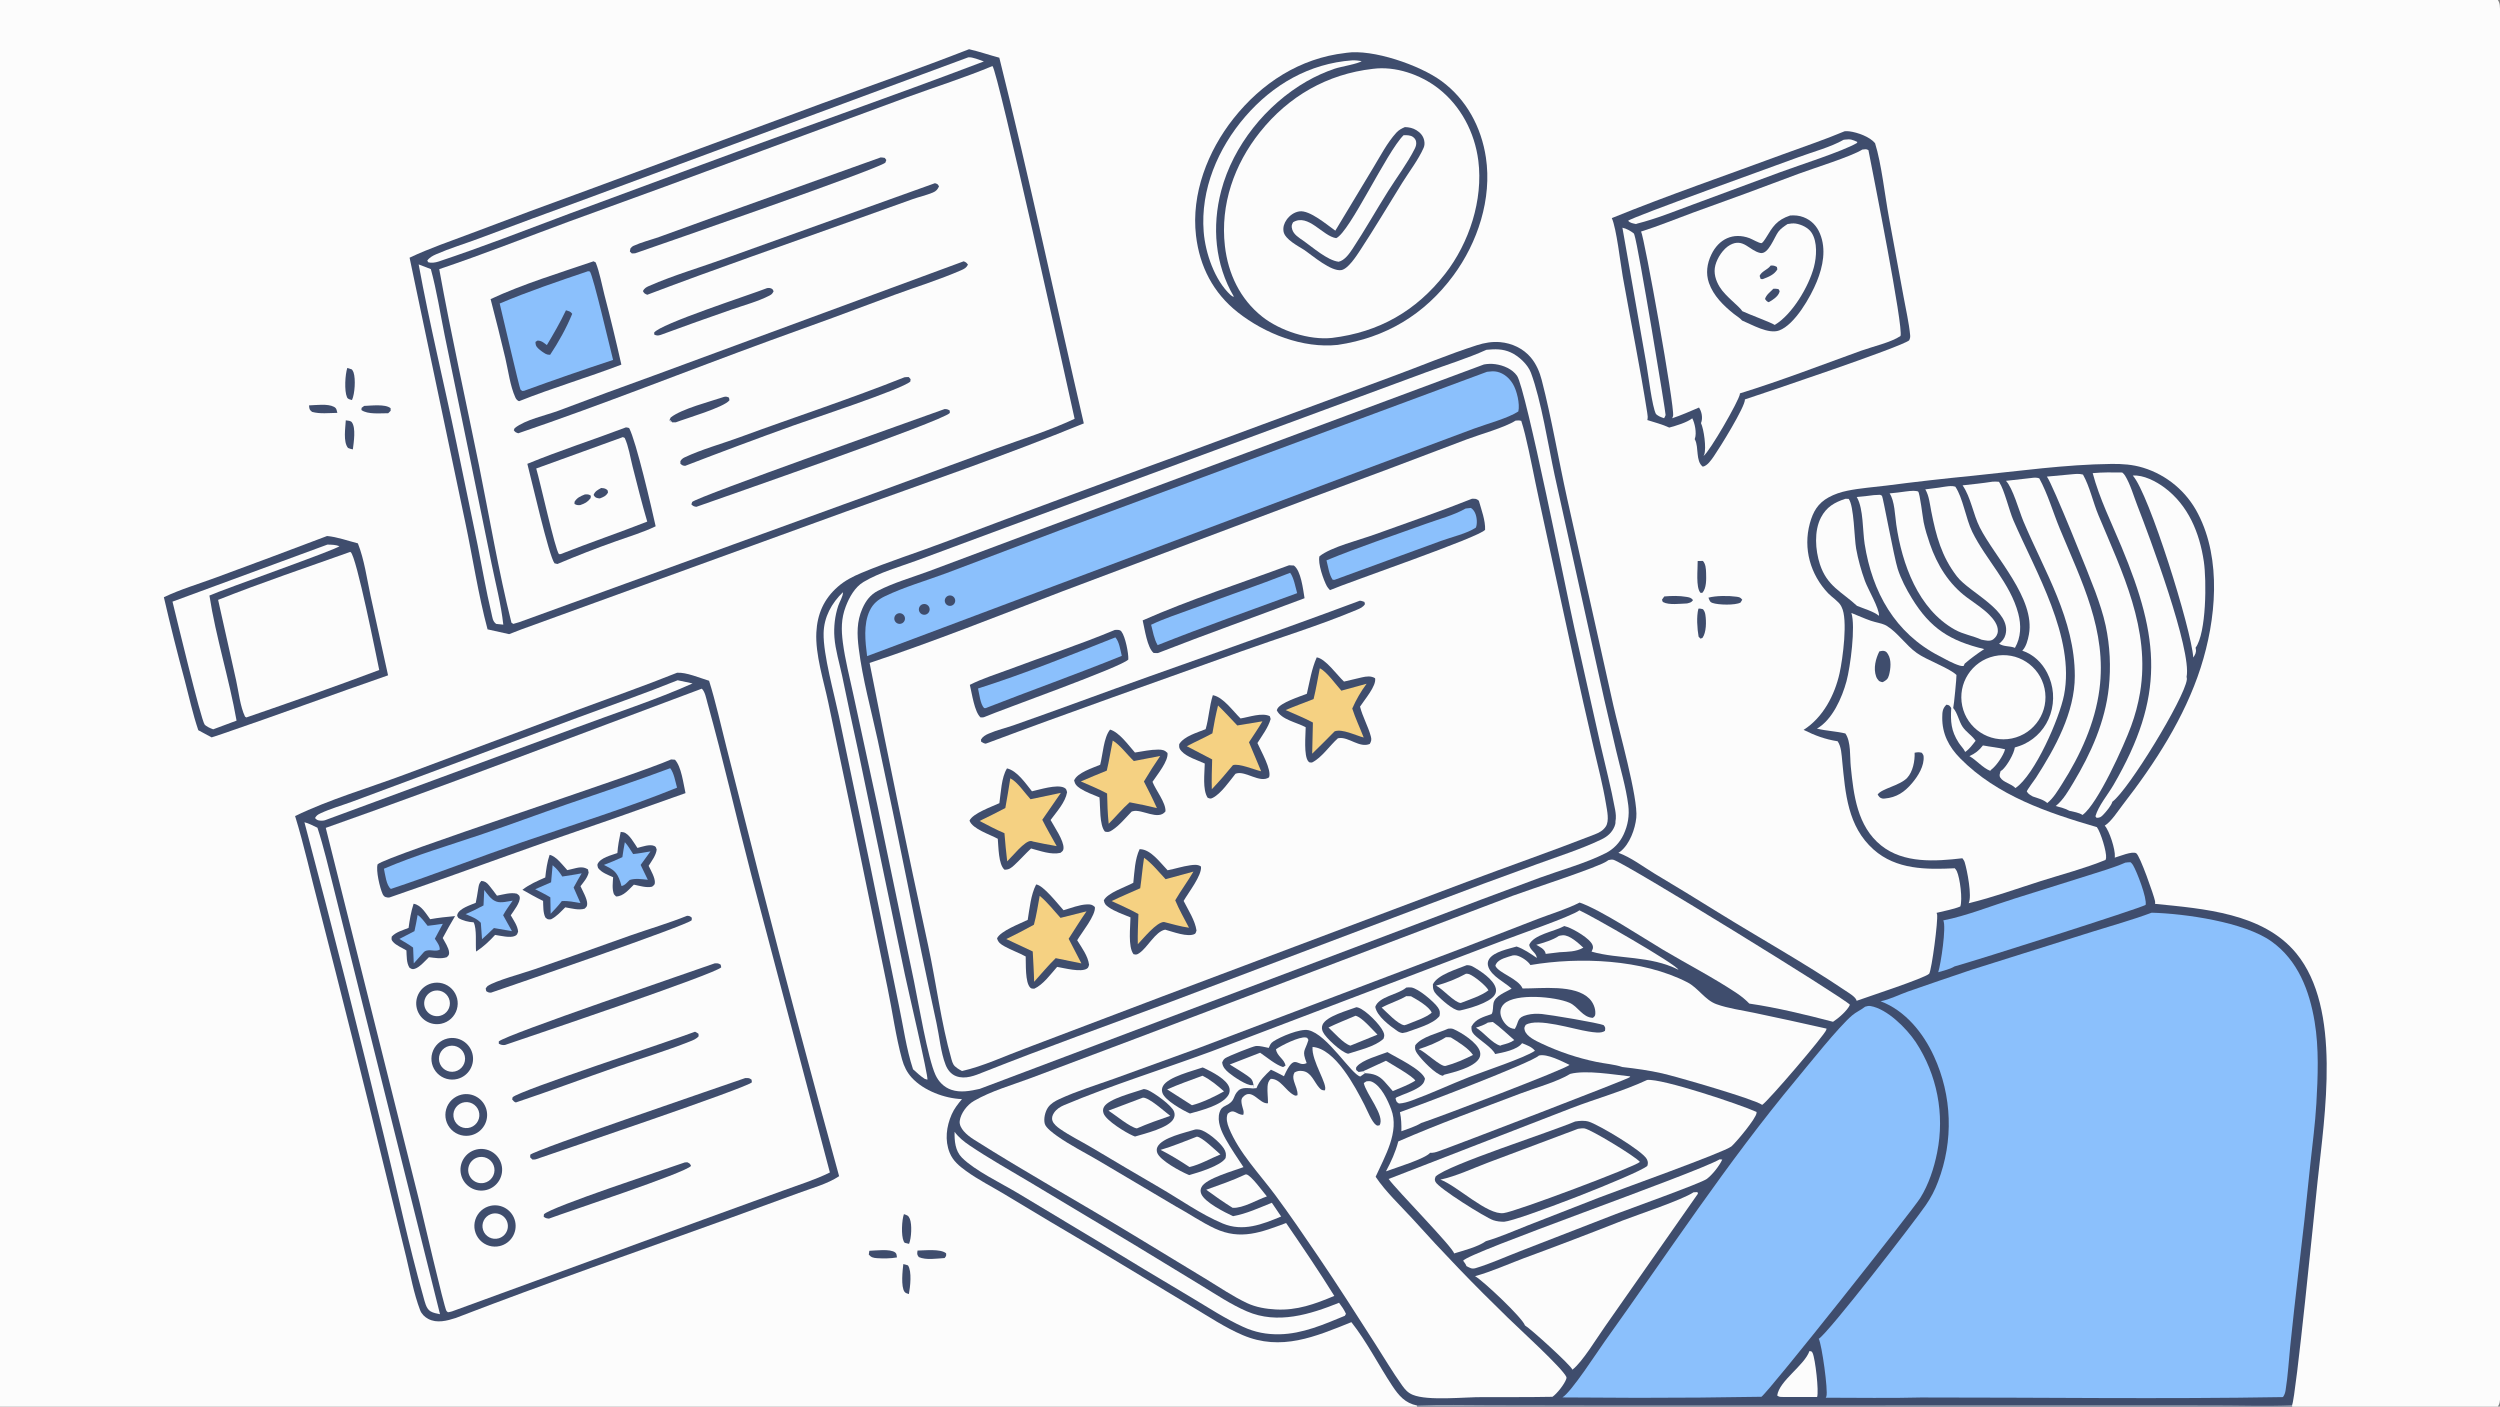 <?xml version="1.0" encoding="utf-8" ?>
<svg xmlns="http://www.w3.org/2000/svg" xmlns:xlink="http://www.w3.org/1999/xlink" width="1820" height="1024">
	<rect width="100%" height="100%" fill="#808080" stroke="none"/>
	<path fill="#FCFCFC" d="M0 0L1818.44 0C1819.24 1.269 1819.72 2.428 1819.84 3.926C1821.29 21.856 1820 40.802 1820 58.84L1820.01 172.883L1820 787.42L1820.01 956.417L1820 1000.96C1820 1007.26 1820.81 1014.75 1819.75 1020.88C1819.56 1022 1819.05 1023.04 1818.44 1024L1668.66 1024L1031.66 1024L0 1024L0 0Z"/>
	<path fill="#3F4D6D" d="M700.316 800.157C687.734 799.686 672.397 793.988 663.748 784.518C660.261 780.7 658.054 776.207 656.694 771.244C652.087 754.426 649.727 736.427 646.152 719.309L620.613 595.252L602.991 511.461C599.679 495.701 593.472 476.522 594.297 460.41C594.982 447.04 599.76 436.035 609.962 427.123C615.123 422.614 620.866 419.698 627.132 417.071C646.812 408.823 667.471 402.353 687.465 394.784C746.227 372.676 805.099 350.865 864.08 329.351L1013.22 274.213C1033.88 266.647 1054.29 257.989 1075.25 251.295C1080.68 249.56 1086.37 248.571 1092.07 249.072C1100.67 249.825 1108.92 253.664 1114.5 260.345C1118.41 265.039 1120.85 270.764 1122.37 276.642C1129.7 305.002 1134.54 334.377 1140.91 363.01L1174.49 513.373C1178.49 531.254 1192.68 581.166 1191.22 595.305C1190.37 603.58 1186.41 614.563 1179.65 619.885C1179.08 620.338 1178.87 620.436 1178.19 620.846C1187.19 624.067 1196.24 630.95 1204.5 635.98C1220.04 645.259 1235.49 654.681 1250.86 664.245C1281.6 683.272 1313.57 701.043 1343.53 721.252C1345.85 722.815 1350.53 725.501 1351.5 728.111C1351.56 728.267 1351.57 728.436 1351.61 728.598C1359.56 725.712 1401.05 712.181 1404.45 708.868C1406.34 705.645 1410.99 670.198 1410.2 665.685C1410.14 665.354 1409.94 664.846 1409.83 664.56C1415.36 663.114 1421.89 662.08 1427.12 659.91C1428.84 654.748 1426.9 639.367 1424.56 634.198C1424.2 633.416 1423.63 632.723 1423.05 632.099C1402.33 633.102 1380.44 633.147 1363.94 618.436C1345.04 601.581 1343.47 577.584 1341.14 554.171C1340.67 549.503 1340.52 543.586 1337.79 539.64C1328.64 538.215 1321.29 535.451 1313.03 531.345C1327.18 522.357 1335.68 506.025 1339.22 490.052C1341.49 479.765 1345.41 450.889 1340.7 441.949C1340.56 441.664 1340.43 441.376 1340.28 441.096C1338.58 437.87 1333.53 434.689 1330.92 431.938C1317.97 418.326 1312.54 399.343 1317.59 380.947C1319.92 372.439 1323.42 366.383 1331.25 362.074C1335.47 359.752 1340.06 358.239 1344.77 357.27C1354.12 355.345 1363.95 354.68 1373.42 353.492C1394.38 350.771 1415.37 348.384 1436.41 346.333C1469.78 342.939 1503.57 338.135 1537.13 337.742C1545.01 337.65 1552.57 338.154 1560.17 340.487C1577.48 345.782 1591.9 357.872 1600.14 373.992C1617.5 407.435 1613.26 451.322 1602.12 485.96C1590.42 522.385 1568.74 555.774 1545.41 585.839C1541.9 590.359 1536.97 598.196 1532.25 601.072C1535.65 604.771 1540.01 618.48 1539.61 623.562C1539.59 623.834 1539.56 624.104 1539.53 624.375C1542.79 623.479 1552.28 619.441 1555.17 621.167C1557.87 622.782 1568.08 651.96 1568.86 655.964C1569 656.711 1568.94 657.258 1568.87 658.007C1604.08 661.556 1647.6 664.678 1671.7 694.038C1704.94 734.533 1692.31 811.766 1687.17 860.212C1684.95 881.13 1671.38 1017.74 1668.6 1023.02L1668.66 1024L1031.66 1024L1031.66 1023.23C1022.96 1021.49 1018.35 1016.09 1013.56 1008.87C1003.59 993.828 994.94 976.594 983.815 962.531C957.505 973.099 932.679 983.898 904.667 971.95C891.753 966.443 879.809 958.391 867.749 951.247L796.325 908.187C774.653 895.458 753.065 882.587 731.563 869.574C722.217 863.945 712.099 858.868 703.28 852.452C698.196 848.754 693.783 845.154 691.362 839.187C687.677 830.109 688.973 820.093 692.82 811.303C694.691 807.028 697.366 803.715 700.316 800.157Z"/>
	<path fill="#9AA3B3" d="M1031.66 1023.23C1049.33 1022.46 1067.18 1022.98 1084.86 1022.99L1178.56 1023.15L1499.07 1023.08L1611.44 1023.11C1630.4 1023.11 1649.66 1023.82 1668.6 1023.02L1668.66 1024L1031.66 1024L1031.66 1023.23Z"/>
	<path fill="#FCFCFC" d="M1082.12 254.659C1088.43 254.038 1093.96 253.896 1099.85 256.574C1105.69 259.225 1112.27 265.343 1114.53 271.42C1122 291.467 1127.09 324.15 1131.73 345.712L1159.65 471.941C1165.03 496.805 1170.65 521.613 1176.53 546.363C1179.54 559.333 1183.72 573.005 1185.39 586.208C1186.33 593.684 1185.13 600.802 1181.93 607.618C1179.18 613.466 1174.74 618.167 1168.95 621.088C1154.19 628.533 1136.52 633.311 1120.91 639.019C1092.01 649.679 1063.18 660.524 1034.43 671.554L713.229 792.707C706.499 794.203 699.249 795.669 692.542 793.352C687.252 791.525 683.365 787.595 681.035 782.556C675.473 770.527 668.627 730.1 665.374 714.278L638.652 585.889L621.255 505.677C618.596 493.195 615.249 480.438 613.606 467.802C612.401 458.529 612.308 450.437 615.702 441.542C618.256 434.848 622.305 427.457 628.651 423.665C640.338 416.681 654.772 412.715 667.554 408.004L732.473 383.941L961.573 299.34L1038.48 270.931C1052.91 265.633 1068.13 260.97 1082.12 254.659Z"/>
	<path fill="#3F4D6D" d="M1080.32 265.324C1083.07 264.839 1085.83 264.738 1088.61 265.126C1094.45 265.945 1100.9 268.587 1104.4 273.582C1110.82 282.742 1140.69 432.822 1146.11 457.108L1165.04 541.525C1168.68 557.468 1172.89 573.413 1175.82 589.5C1176.35 592.454 1176.61 595.103 1176.05 598.082C1176.14 599.322 1175.88 600.391 1175.41 601.544C1173.51 606.191 1170.19 609.021 1165.78 611.135C1150.92 618.246 1134.46 623.403 1118.96 629.088C1092.71 638.569 1066.54 648.276 1040.46 658.208L853.057 729.044C807.42 746.099 761.34 762.533 716.063 780.479C709.805 782.986 702.727 785.994 695.984 783.419C692.27 782.001 689.826 778.814 688.407 775.213C684.852 766.188 683.857 754.296 681.761 744.748C674.362 710.692 667.272 676.57 660.493 642.385C653.534 607.835 646.363 573.329 638.98 538.867C634.211 516.912 627.932 494.328 625.155 472.043C623.882 461.827 623.593 452.468 627.88 442.86C630.331 437.367 633.615 432.937 639.018 430.14C650.531 424.18 664.146 420.335 676.351 415.786L752.276 387.371L1080.32 265.324Z"/>
	<path fill="#FCFCFC" d="M1103.33 306.212C1104.94 306.003 1105.91 305.992 1107.47 306.377C1108.49 309.564 1109.4 312.782 1110.2 316.028C1114.02 331.671 1116.89 347.601 1120.33 363.339L1145.48 479.193C1150.22 500.854 1155.1 522.486 1160.11 544.086C1163.27 557.778 1166.91 571.563 1169.19 585.43C1169.95 590.093 1171.74 597.635 1168.99 601.735C1166.97 604.756 1164.14 606.204 1160.85 607.486C1129.99 619.551 1098.61 630.432 1067.58 642.094L845.894 725.516L746.012 763.407C731.179 768.944 715.74 776.212 700.355 779.708C699.135 779.089 697.942 778.356 696.809 777.591C694.104 775.765 693.515 774.149 692.644 771.069C685.089 744.328 681.628 715.928 675.789 688.748C660.847 620.191 646.607 551.482 633.073 482.633C680.399 466.853 727.032 448.219 773.634 430.411L954.91 362.218C992.575 348.337 1030.16 334.236 1067.66 319.917C1077.35 316.246 1095.35 311.31 1103.33 306.212Z"/>
	<path fill="#3F4D6D" d="M1071.59 363.098C1074.18 363.137 1074.68 362.862 1076.6 364.53C1078.42 370.997 1081.44 378.954 1081.15 385.669C1078 390.761 981.957 423.708 968.216 429.619C968.067 429.445 967.92 429.269 967.767 429.097C967.115 428.364 966.432 427.616 965.96 426.748C963.534 422.286 959.185 409.947 960.58 404.967C969.202 398.13 989.415 393.211 1000.6 389.164C1024.19 380.627 1048.3 372.407 1071.59 363.098Z"/>
	<path fill="#8BC0FC" d="M1066.98 370.205C1068.26 369.995 1069.55 369.904 1070.84 369.774C1072.27 370.781 1073.11 371.845 1073.85 373.445C1075.19 376.321 1075.62 381.092 1074.46 384.063C1067.98 388.458 1056.64 390.983 1049.04 393.788L971.605 422.098L970.174 422.059C967.616 418.423 966.8 412.256 965.683 407.934C989.349 398.17 1013.92 390.107 1038 381.365C1047.35 377.971 1058.42 375.104 1066.98 370.205Z"/>
	<path fill="#3F4D6D" d="M938.444 411.514L941.931 411.698C947.181 415.507 948.636 429.166 949.714 435.503C914.162 448.926 878.305 461.591 842.92 475.436L839.87 475.39C835.14 471.505 833.321 457.783 831.862 451.644C865.6 436.683 903.634 424.457 938.444 411.514Z"/>
	<path fill="#8BC0FC" d="M939.246 417.008C941.989 420.7 943.03 427.354 944.33 431.818C910.443 444.264 876.306 456.292 842.768 469.652C840.223 465.487 839.253 459.53 838.016 454.822C847.581 450.251 857.95 446.954 867.879 443.245C891.617 434.379 915.651 426.227 939.246 417.008Z"/>
	<path fill="#3F4D6D" d="M811.583 458.605C811.805 458.591 812.027 458.566 812.249 458.563C813.877 458.543 815.323 458.35 816.403 459.745C819.234 463.404 821.653 475.565 821.419 480.134C816.776 485.491 729.765 516.348 716.485 522.048C715.65 522.396 714.728 522.272 713.831 522.269C709.349 518.222 707.556 504.701 706.037 498.569C715.201 493.89 725.795 490.662 735.452 487.03C760.763 477.51 786.644 469.041 811.583 458.605Z"/>
	<path fill="#8BC0FC" d="M811.987 464.008C814.793 467.071 815.667 473.454 816.664 477.474C783.836 490.766 750.445 502.644 717.455 515.535L716.386 515.46C713.636 512.49 712.98 505.299 712.003 501.232C745.555 490.574 779.249 477.001 811.987 464.008Z"/>
	<path fill="#3F4D6D" d="M829.653 618.175C829.798 618.183 829.942 618.194 830.086 618.198C837.913 618.464 844.789 628.216 850.004 633.547C855.526 632.5 860.93 630.682 866.506 629.919C869.139 629.559 872.087 629.17 874.312 630.844C875.172 637.165 865.023 649.957 861.686 655.885C864.976 662.421 870.05 670.155 871.061 677.424C870.785 678.156 870.531 679.497 869.85 679.872C864.845 682.625 853.681 678.248 848.238 676.793C841.132 678.074 835.41 689.9 829.349 693.902C827.621 695.043 827.163 695.108 825.201 694.646C821.041 689.22 822.948 674.606 822.987 667.85C817.78 665.659 811.598 663.647 806.977 660.376C804.86 658.878 804.031 657.945 803.591 655.456C806.196 649.991 819.603 645.661 825.042 642.675C825.905 634.801 826.173 625.377 829.653 618.175Z"/>
	<path fill="#F5D182" d="M832.883 624.479C838.54 628.393 843.808 635.072 848.56 640.054L868.81 634.527C864.692 641.643 859.691 648.258 855.561 655.422C858.377 662.231 862.209 668.827 865.587 675.383C859.503 674.579 853.325 672.679 847.359 671.198C841.887 671.317 832.344 683.272 828.325 687.394C828.121 680.097 828.541 672.743 828.773 665.447C822.572 661.891 815.752 659.05 809.289 655.974C816.111 652.674 823.154 649.731 830.076 646.638C831.146 639.27 831.72 631.85 832.883 624.479Z"/>
	<path fill="#3F4D6D" d="M958.579 478.558C964.951 479.448 973.442 491.57 978.431 496.194C982.76 495.16 987.09 494.105 991.432 493.13C994.746 492.387 998.117 491.896 1001.06 493.753C1002.22 499.237 993.263 509.489 990.112 514.416C991.975 521.865 995.993 528.7 997.972 536.075C998.612 538.461 998.337 539.552 997.198 541.578C989.872 544.753 981.913 536.439 974.95 537.325C974.629 537.366 974.311 537.428 973.991 537.479C967.996 542.792 962.248 551.592 955.16 555.104C953.928 555.059 953.44 555.362 952.546 554.4C948.943 550.518 950.517 534.546 950.545 529.448C944.289 525.939 932.619 523.892 929.507 517.067C929.626 516.76 929.729 516.445 929.866 516.145C931.956 511.541 946.731 506.961 951.381 505.063C953.491 496.062 954.813 487.085 958.579 478.558Z"/>
	<path fill="#F5D182" d="M960.812 486.513C965.681 488.746 972.664 498.555 976.512 502.809L994.89 497.771C990.735 503.368 987.231 509.421 984.445 515.811C986.711 522.932 990.065 529.932 992.774 536.921C987.21 535.498 976.876 530.293 971.591 532.44C966.208 537.916 960.765 543.335 955.264 548.693L955.792 526.01C949.467 522.572 942.513 519.876 935.934 516.927C942.627 514.083 949.511 511.581 956.284 508.926C958.108 501.565 959.335 493.958 960.812 486.513Z"/>
	<path fill="#3F4D6D" d="M733.097 559.382C740.62 561.167 746.625 570.373 751.266 576.059C756.86 574.861 769.248 570.831 774.635 573.395C776.38 574.225 776.313 575.019 776.841 576.751C775.541 584.179 769.173 591.04 764.829 596.964C767.516 601.966 774.593 611.994 774.24 617.574C774.122 619.45 773.349 619.747 772.006 620.877C765.13 622.465 757.244 619.418 750.61 617.69C746.492 621.534 742.738 625.78 738.609 629.626C736.254 631.821 734.511 633.254 731.236 633.119C726.805 629.231 726.944 616.457 726.383 610.634C720.706 607.465 708.087 603.596 705.799 597.448C708.122 592.109 722.152 587.246 727.547 584.706C728.673 577.119 728.988 565.908 733.097 559.382Z"/>
	<path fill="#F5D182" d="M735.503 566.621C740.528 568.987 746.305 577.643 750.234 581.845C757.585 580.25 764.946 578.702 772.317 577.202C767.846 583.762 763.334 590.293 758.781 596.796C762.02 603.293 765.767 609.615 769.271 615.977C763.48 615.076 757.758 613.835 752.023 612.638C751.477 612.438 751.228 612.316 750.604 612.251C746.219 611.796 736.788 623.667 733.244 627.078C732.394 620.258 731.814 613.425 731.242 606.577C725.042 603.973 719.105 600.741 713.127 597.669C719.439 594.644 725.691 591.499 731.882 588.235C733.275 581.079 734.31 573.815 735.503 566.621Z"/>
	<path fill="#3F4D6D" d="M754.304 643.889C759.535 644.359 770.267 658.339 774.254 662.648C779.56 661.087 785.737 658.618 791.266 658.405C793.849 658.305 795.19 658.517 797.063 660.284C797.917 666.165 787.376 679.042 784.192 684.507C787.519 689.943 792.069 695.957 792.847 702.394C792.448 703.559 792.417 704.407 791.344 705.128C786.961 708.072 774.658 704.731 769.595 703.895C764.845 709.241 759.564 716.705 752.98 719.776C751.76 719.686 750.948 719.895 750.027 718.991C746.171 715.204 746.949 701.489 746.707 696.314C741.701 693.551 736.222 691.748 731.228 688.909C728.522 687.371 726.672 686.161 725.85 683.103C728.424 677.673 742.608 672.43 748.174 669.671C749.541 661.412 750.417 651.392 754.304 643.889Z"/>
	<path fill="#F5D182" d="M756.894 652.192C762.363 656.576 767.304 663.025 772.069 668.211C778.385 666.661 784.692 665.075 790.99 663.455C786.456 669.959 782.271 676.743 777.972 683.406L787.27 701.371L768.559 697.537C763.043 702.925 758.009 709.023 752.837 714.755C752.706 707.399 752.189 700.019 751.829 692.669L732.563 683.623C739.365 680.336 746.074 676.86 752.683 673.199C754.566 666.374 755.589 659.156 756.894 652.192Z"/>
	<path fill="#3F4D6D" d="M808.134 531.14C814.876 533.091 821.584 542.623 826.241 547.842C831.765 546.991 837.627 545.692 843.22 545.704C846.129 545.71 847.911 546.077 849.94 548.163C850.755 553.991 842.271 564.247 839.014 569.17C841.364 575.254 848.867 584.436 848.466 590.678C843.307 597.599 831.317 588.83 824.827 590.536C824.497 590.622 824.174 590.732 823.848 590.83C819.523 595.277 814.871 601.002 809.652 604.367C807.506 605.751 806.778 605.931 804.398 605.416C800.295 600.735 801.084 586.988 800.418 580.513C795.78 578.555 790.628 576.735 786.395 574.007C783.938 572.424 782.605 571.023 781.945 568.19C784.257 562.472 795.535 559.093 800.93 556.729C802.848 549.442 803.425 536.922 808.134 531.14Z"/>
	<path fill="#F5D182" d="M810.076 539.12C815.332 542.18 820.752 549.677 825.444 554.03L844.642 550.342C840.478 556.41 836.517 562.614 832.767 568.946C836.08 575.338 839.308 581.721 842.233 588.302C835.636 586.705 829.063 585.269 822.382 584.068C817.009 588.79 812.264 594.652 807.116 599.7C806.368 592.346 806.106 585.061 805.966 577.673C799.816 574.351 793.247 571.702 786.845 568.898C793.06 566.113 799.45 563.628 805.739 561.007C807.486 553.831 808.565 546.368 810.076 539.12Z"/>
	<path fill="#3F4D6D" d="M882.946 506.086C883.091 506.12 883.237 506.156 883.383 506.188C890.69 507.775 897.692 517.788 903.107 523.027C909.05 522.147 918.839 518.494 924.445 521.411L925.036 523.453C923.239 529.745 918.853 535.391 915.411 540.931C917.817 546.56 925.926 560.311 923.867 565.904C917.234 570.435 906.724 560.967 900.034 563.103C899.823 563.171 899.618 563.255 899.409 563.331C895.187 568.588 888.908 577.77 882.932 580.792C881.218 581.659 880.942 581.431 879.176 580.761C875.318 574.902 876.957 562.837 877.065 555.853C871.844 553.408 863.91 551.12 860.082 546.801C858.356 544.853 858.337 544.161 858.476 541.726C862.11 535.877 871.646 533.332 877.705 530.836C880.082 522.74 880.355 514.17 882.946 506.086Z"/>
	<path fill="#F5D182" d="M886.732 513.581C891.551 518.276 896.119 523.262 900.751 528.142L919.057 525.117C916.028 530.314 912.547 535.323 909.262 540.365C912.27 547.388 915.225 554.434 918.126 561.502C913.074 560.362 901.873 555.523 897.545 557.059C892.609 563.094 887.565 568.904 882.201 574.563C881.968 567.34 882.276 560.087 882.456 552.864L864.004 543.249C870.145 539.992 876.509 537.21 882.623 533.864C883.76 527.024 885.078 520.315 886.732 513.581Z"/>
	<path fill="#3F4D6D" d="M989.966 437.31C991.161 437.37 992.182 437.812 993.305 438.199L993.687 439.789C992.41 441.982 990.057 442.977 987.796 443.927C960.556 455.364 931.562 464.199 903.71 474.179C841.639 496.42 779.376 518.299 717.619 541.396C716.249 541.237 715.469 540.669 714.301 539.989L714.138 538.433C715.448 536.184 717.414 535.101 719.746 534.079C725.714 531.466 732.509 529.897 738.701 527.711C754.527 522.132 770.321 516.46 786.081 510.696C853.888 485.868 922.345 462.59 989.966 437.31Z"/>
	<path fill="#8BC0FC" d="M1082.57 270.662C1085.09 270.372 1087.57 270.063 1090.06 270.673C1094.97 271.876 1098.81 275.259 1101.39 279.533C1104.25 284.257 1106.62 294.113 1105.34 299.535C1098.08 304.396 1082.04 308.7 1073.11 312.025L990.447 342.867L648.718 471.131L631.246 477.652C629.91 467.091 628.442 454.494 633.137 444.581C635.551 439.485 639.275 436.436 644.276 434.038C658.297 427.313 674.142 422.772 688.754 417.34L771.713 385.98L1082.57 270.662Z"/>
	<path fill="#3F4D6D" d="M672.929 439.692C675.026 439.732 676.722 441.412 676.784 443.509C676.845 445.607 675.25 447.383 673.159 447.546C671.713 447.659 670.322 446.966 669.54 445.744C668.759 444.522 668.713 442.968 669.422 441.703C670.131 440.437 671.479 439.664 672.929 439.692Z"/>
	<path fill="#3F4D6D" d="M653.497 446.671C655.413 445.915 657.586 446.782 658.458 448.648C659.329 450.515 658.598 452.738 656.788 453.723C655.515 454.415 653.962 454.344 652.758 453.537C651.553 452.731 650.896 451.322 651.051 449.88C651.206 448.439 652.148 447.202 653.497 446.671Z"/>
	<path fill="#3F4D6D" d="M689.104 434.405C690.626 433.094 692.904 433.191 694.309 434.626C695.715 436.062 695.763 438.342 694.42 439.837C693.472 440.891 692.016 441.332 690.643 440.979C689.269 440.627 688.205 439.54 687.882 438.159C687.558 436.777 688.029 435.331 689.104 434.405Z"/>
	<path fill="#8BC0FC" d="M1566.42 664.444C1590.58 665.102 1633.86 671.201 1653.64 685.354C1672.93 699.15 1681.27 721.142 1685.04 743.754C1688.29 763.198 1687.42 783.798 1686.31 803.436C1685.46 818.243 1683.46 832.991 1681.89 847.735C1679.21 874.5 1676.26 901.238 1673.03 927.943C1671.03 945.159 1669.13 962.385 1667.33 979.623C1666.24 990.369 1665.63 1001.4 1663.92 1012.05C1663.61 1013.98 1663.15 1015.46 1661.99 1017.08C1574.24 1018.62 1486.32 1017.31 1398.55 1017.37C1375.48 1018.01 1352.24 1017.49 1329.16 1017.53C1329.41 1017.04 1329.49 1016.96 1329.64 1016.47C1330.92 1012.33 1326.3 978.673 1324.04 974.647C1330.89 970.68 1394.18 888.794 1402 877.319C1405.67 872.018 1408.66 866.278 1410.9 860.231C1422.27 830.631 1421.18 797.691 1407.89 768.905C1400.16 751.989 1386.97 735.63 1369.08 728.934C1375.71 727.627 1382.68 724.066 1389.12 721.792C1404.44 716.451 1419.78 711.195 1435.16 706.025L1522.78 678.43C1537.29 673.882 1552.19 669.775 1566.42 664.444Z"/>
	<path fill="#8BC0FC" d="M1357.78 732.886C1359.03 732.517 1360.32 732.163 1361.63 732.379C1373.87 734.398 1387.98 748.692 1394.64 758.598C1410.22 782.286 1415.83 811.166 1410.25 838.967C1407.98 850.425 1404.1 862.254 1397.9 872.214C1392.54 880.828 1287.69 1013.25 1282.3 1016.85C1252.33 1017.38 1222.35 1017.64 1192.38 1017.61L1137.43 1017.32C1143.99 1013.4 1162.82 984.133 1168.33 976.442C1214.26 912.323 1257.2 846.433 1307.77 785.751C1316.94 774.746 1338.29 747.773 1348.4 739.169C1351.14 736.828 1354.58 735.367 1357.45 733.148C1357.56 733.062 1357.67 732.974 1357.78 732.886Z"/>
	<path fill="#FCFCFC" d="M1170.78 626.216C1171.94 625.921 1173.2 625.626 1174.4 625.865C1181.57 627.295 1343.51 727.061 1346.74 731.465C1345.17 735.453 1338.1 741.567 1334.44 743.861C1314.7 738.702 1293.67 733.564 1273.5 730.61C1270.72 727.755 1267.8 725.329 1264.49 723.12C1247.39 711.719 1228.63 702.067 1210.93 691.572C1195.55 682.448 1165.59 662.465 1149.96 657.054C1140.55 661.877 1129.37 665.2 1119.47 668.999L1064.54 690.273L873.246 762.725L811.429 785.164C798.042 789.929 784.084 794.205 771.188 800.148C768.091 801.576 764.819 803.457 762.869 806.357C760.842 809.372 759.597 814.57 760.617 818.177C761.456 821.147 767.032 825.202 769.459 826.93C778.858 833.622 789.745 839.069 799.726 844.93L855.767 878.117C865.383 883.338 874.538 889.754 884.455 894.367C903.238 903.104 918.35 897.065 936.281 890.355C948.225 907.829 960.22 925.43 971.371 943.42C957.359 949.324 944.222 954.129 928.788 953.292C921.687 952.907 914.326 951.707 907.871 948.662C897.528 943.783 887.648 937.029 877.865 931.099L825.553 899.354C786.895 875.898 747.157 853.762 708.979 829.592C706.298 827.895 703.712 825.915 701.622 823.511C699.899 821.528 698.302 818.755 698.674 816.043C699.453 810.363 704.093 804.346 708.967 801.513C721.507 794.226 737.117 789.838 750.718 784.734L827.279 755.91L1101.26 652.115C1112.17 648.018 1164.21 631.166 1170.02 626.81C1170.28 626.618 1170.52 626.414 1170.78 626.216Z"/>
	<path fill="#FCFCFC" d="M955.534 762.174C972.135 763.396 986.646 791.375 993.366 804.421C995.105 807.799 998.691 816.874 1001.78 818.995C1002.82 819.706 1003.09 819.403 1004.27 819.247C1008.68 812.547 994.329 796.185 992.845 788.462L994.627 787.267C996.097 787.038 997.436 786.891 998.83 787.536C1005.54 790.644 1010.27 800.949 1012.76 807.513C1019 823.962 1008.11 841.818 1001.46 856.69C1008.66 867.505 1019.32 877.477 1028.12 887.079C1050.47 911.932 1073.66 936.007 1097.67 959.261C1105.1 966.586 1137.62 996.142 1140.35 1002.49C1140.38 1003.06 1140.43 1003.26 1140.23 1003.88C1139 1007.62 1133.41 1014.72 1130.18 1016.87C1113.3 1017.21 1096.39 1017.06 1079.51 1017.1C1066.57 1016.98 1039.6 1020.03 1028.48 1015.42C1024.93 1013.95 1022.94 1011.67 1020.76 1008.62C1013.83 998.924 1007.66 988.431 1001.21 978.394C987.459 956.976 973.771 935.426 959.448 914.384C949.333 899.523 939.165 884.564 928.465 870.121C917.041 854.701 901.991 839.226 894.713 821.247C893.412 818.035 892.373 814.15 893.751 810.819C898.497 806.583 899.915 811.571 905.089 811.589C905.932 809.157 904.658 807.021 904.152 804.539C903.754 802.586 903.275 800.388 904.735 798.762C911.365 791.38 916.853 804.014 923.092 803.184C923.144 799.144 922.489 795.003 922.776 791.002C922.935 788.784 923.404 786.94 925.102 785.404C932.138 785.195 935.975 794.173 941.954 797.188C943.217 797.825 943.246 797.731 944.567 797.307C944.953 794.053 942.89 790.203 942.003 787.045C941.356 784.743 941.208 782.866 942.423 780.744C944.566 779.65 945.702 779.422 948.109 779.679C954.604 780.374 956.589 787.622 960.368 791.819C961.825 793.437 962.328 793.718 964.45 793.811C967.044 789.723 954.642 772.428 955.534 762.174Z"/>
	<path fill="#FCFCFC" d="M1149.81 662.71C1158.51 666.611 1219.65 701.509 1221.93 705.984C1200.99 695.469 1178.49 698.48 1158.65 692.777C1159.45 690.882 1160.15 690.104 1159.39 688.069C1157.58 683.219 1145.98 676.61 1141.11 674.863C1140.34 674.583 1139.55 674.346 1138.76 674.152C1138.59 674.245 1138.43 674.339 1138.26 674.429C1131.55 678.086 1116.15 680.454 1113.25 687.9C1113.98 692.057 1118.4 693.315 1118.82 697.381C1114.28 694.298 1109.3 690.815 1104.08 689.061C1098.33 690.806 1087.61 692.769 1084.1 698.18C1082.88 700.061 1082.82 702.105 1083.62 704.167C1086.24 710.936 1095.43 715.04 1100.47 719.725C1096.21 722.297 1088.53 724.87 1087.29 730.15C1086.73 732.532 1087.21 736.286 1085.87 738.213C1080.17 740.328 1074.22 741.586 1071.21 747.364C1071.16 749.944 1071.39 751.277 1073.27 753.233C1077.11 757.216 1086.31 762.673 1088.47 767.343C1094.22 766.237 1104.47 764.324 1108.07 759.443C1111.42 760.833 1115.13 762.027 1117.45 764.967C1109.82 770.166 1080.15 779.936 1069.6 784.08C1055.78 789.514 1042.12 795.935 1028.2 801.012C1025.01 802.177 1021.86 803.172 1018.44 803.367C1016.41 802.167 1016.6 801.808 1015.93 799.638L1016.64 798.88C1021.99 796.442 1027.93 794.787 1032.87 791.559C1035.51 789.837 1036.72 788.411 1037.41 785.348C1035.21 778.547 1016.32 769.795 1010.06 765.939C1004.01 768.287 991.85 771.58 987.82 776.365C986.97 777.374 987.197 777.683 987.301 778.976L989.106 780.422L992.227 779.934L993.717 781.283L990.293 783.708C983.822 782.312 966.291 752.952 952.49 749.964C946.501 748.668 932.023 754.79 926.927 758.195C924.93 759.529 924.611 760.785 923.657 762.877C920.876 762.351 917.153 761.247 914.357 761.481C912.193 761.663 894.198 768.869 892.088 770.293C890.716 771.218 890.481 771.943 889.738 773.377C890.036 776.795 892.175 778.975 894.696 781.065C897.836 783.669 907.725 790.51 911.669 790.03C911.972 789.993 912.272 789.932 912.573 789.883L912.113 792.398C908.944 792.069 904.061 791.469 901.556 793.896C896.926 798.38 899.874 801.335 892.189 804.964C889.79 806.096 888.67 807.173 887.856 809.734C885.768 816.304 889.216 823.817 892.384 829.44C896.289 836.37 900.863 843.019 905.237 849.661C898.777 852.223 877.613 857.866 874.642 864.334C873.875 866.004 873.806 867.403 874.51 869.142C876.997 875.284 891.655 882.616 897.669 885.372C907.393 883.654 916.761 879.251 925.908 875.621L932.683 885.622C918.853 891.369 904.946 896.865 890.194 890.722C874.263 884.087 859.016 873.133 844.02 864.462C827.471 854.828 810.975 845.104 794.532 835.292C787.031 830.846 778.716 826.778 771.609 821.805C769.628 820.419 766.984 818.295 766.2 815.919C765.495 813.783 766.137 811.96 767.324 810.139C769.007 807.561 771.75 805.765 774.534 804.593C809.397 789.914 846.262 778.566 881.79 765.452L1092.72 685.282C1103.11 681.222 1144.39 667.025 1149.81 662.71Z"/>
	<path fill="#3F4D6D" d="M832.709 792.826L832.96 792.866C833.888 793.008 834.798 793.209 835.664 793.589C840.125 795.549 853.212 804.708 854.76 809.383C855.384 811.267 855.215 812.771 854.327 814.499C850.939 821.099 833.146 825.335 826.276 827.396C825.751 827.193 825.231 826.978 824.714 826.756C819.634 824.574 805.213 815.807 803.41 810.555C802.821 808.839 802.811 807.429 803.729 805.803C807.135 799.772 825.837 795.307 832.709 792.826Z"/>
	<path fill="#FCFCFC" d="M832.02 799.091C836.466 798.828 847.959 809.298 851.926 812.347C843.702 815.138 835.622 818.001 827.65 821.47C822.891 820.816 811.801 811.619 806.986 808.531C815.352 805.443 823.697 802.296 832.02 799.091Z"/>
	<path fill="#3F4D6D" d="M870.233 822.234C871.256 822.179 872.309 822.18 873.318 822.385C878.676 823.475 888.108 831.576 890.948 836.077C892.425 838.417 892.818 840.377 892.217 843.086C888.67 848.762 872.286 853.612 865.764 855.461C865.504 855.356 865.243 855.255 864.984 855.148C859.56 852.903 844.062 844.607 842.396 839.015C841.979 837.618 841.993 836.295 842.612 834.996C845.916 828.059 863.166 824.515 870.233 822.234Z"/>
	<path fill="#FCFCFC" d="M871.313 827.49C874.979 827.596 885.165 837.675 888.46 840.435C881.131 843.399 873.647 847.829 865.96 849.594C859.081 845.051 852.257 840.837 844.901 837.107C853.856 834.493 862.594 830.806 871.313 827.49Z"/>
	<path fill="#3F4D6D" d="M875.532 777.115C876.007 777.279 876.16 777.32 876.668 777.568C882.265 780.303 893.507 785.85 895.032 792.155C895.453 793.963 895.125 795.865 894.122 797.427C889.567 804.635 874.17 808.456 866.293 810.64C861.298 808.428 848.034 801.126 846.241 795.607C845.642 793.762 845.787 792.3 846.689 790.62C850.249 783.986 868.518 779.593 875.532 777.115Z"/>
	<path fill="#FCFCFC" d="M875.403 783.143C881.108 785.924 886.368 790.312 891.074 794.523C884.33 798.29 875.209 802.727 867.739 804.619L849.692 793.085C858.084 789.364 866.796 786.33 875.403 783.143Z"/>
	<path fill="#3F4D6D" d="M1054.29 748.867C1055.63 748.737 1056.91 748.638 1058.17 749.191C1063.98 751.738 1075.43 758.932 1077.37 765.41C1077.91 767.225 1077.71 769.055 1076.72 770.674C1072.74 777.155 1058.45 780.587 1051.46 782.372L1050.34 783.172C1044.99 782.166 1034.99 771.553 1031.91 767.211C1030.35 764.998 1029.82 763.585 1030.31 760.947C1035.06 754.597 1047.2 752.146 1054.29 748.867Z"/>
	<path fill="#FCFCFC" d="M1052.59 755.084C1053.81 754.975 1055.01 755.136 1056.22 755.251C1061.15 758.312 1069.2 763.189 1072.33 768.024C1066 771.182 1059.21 774.196 1052.36 775.996C1048.92 776.893 1037.55 765.56 1032.81 763.787C1038.85 761.971 1047.3 758.52 1052.59 755.084Z"/>
	<path fill="#3F4D6D" d="M1067.72 702.656C1069.15 702.626 1070.74 702.873 1072.01 703.575C1077.43 706.588 1087.47 713.033 1088.95 719.548C1089.36 721.332 1089.05 722.99 1088.02 724.501C1084.26 730.043 1069.56 734.2 1063.03 735.598C1062.8 735.616 1062.56 735.648 1062.33 735.653C1058.04 735.737 1048.84 727.228 1045.9 724.161C1043.61 721.766 1043.08 719.848 1043.14 716.605C1046.6 709.447 1060.78 705.58 1067.72 702.656Z"/>
	<path fill="#FCFCFC" d="M1067.23 708.879C1068.16 708.874 1068.76 708.87 1069.64 709.211C1073.16 710.58 1081.92 717.559 1083.6 720.929C1078.63 724.881 1069.49 727.786 1063.41 730.169C1058.92 729.918 1050.38 719.989 1045.46 717.507C1052.75 715.72 1060.65 712.486 1067.23 708.879Z"/>
	<path fill="#3F4D6D" d="M1023.75 718.944C1024.97 718.825 1026.28 718.698 1027.5 718.88C1032.55 719.635 1043.93 729.286 1046.78 733.399C1048.36 735.671 1048.42 737.038 1047.99 739.632C1043.44 745.601 1030.96 748.769 1023.98 751.454L1021.05 752.053C1019.57 751.823 1018.52 751.427 1017.29 750.578C1011.71 746.719 1002.4 739.865 1001.19 732.995C1003.83 725.473 1017.36 724.164 1023.38 719.264C1023.5 719.16 1023.63 719.05 1023.75 718.944Z"/>
	<path fill="#FCFCFC" d="M1023.75 725.2L1027.22 725.284C1031.42 727.654 1040.47 732.721 1042.28 737.228C1037.82 741.072 1029.59 743.532 1024.06 745.893L1022.38 746.383C1017.66 745.769 1009.49 736.82 1005.85 733.536C1011.62 730.361 1018.04 728.547 1023.75 725.2Z"/>
	<path fill="#3F4D6D" d="M987.457 733.248C988.168 733.385 988.394 733.395 989.023 733.619C994.532 735.581 1004.7 745.865 1007.02 751.085C1007.95 753.169 1007.94 754.139 1007.18 756.235C1000.87 762.023 989.634 764.408 981.534 767.095C981.366 767.07 981.195 767.064 981.031 767.021C976.349 765.808 965.125 755.633 963.07 751.21C962.291 749.535 962.089 747.771 962.811 746.041C965.435 739.743 981.452 735.586 987.457 733.248Z"/>
	<path fill="#FCFCFC" d="M986.85 739.462C991.579 740.56 999.078 749.599 1002.8 753.207L983.081 761.217C978.104 759.801 970.986 751.533 967.13 748.017C973.547 744.901 980.289 742.274 986.85 739.462Z"/>
	<path fill="#FCFCFC" d="M1347.81 446.246C1352.55 448.106 1357.17 450.258 1361.98 451.918C1365.45 453.115 1370.06 453.741 1373.17 455.388C1381.41 460.299 1387.39 469.672 1395.45 475.408C1402.7 480.571 1419.17 486.353 1424.31 491.381C1424.48 492.535 1422.46 513.787 1421.93 515.433L1420.5 515.445C1419.16 513.55 1419.26 513.394 1417 512.999C1414.12 515.813 1414 518.33 1413.96 522.252C1413.82 534.204 1418.77 543.702 1427.02 552.074C1453.86 579.299 1490.85 591.738 1526.52 602.149C1529.24 605.729 1533.75 620.174 1533.23 624.683C1533.18 625.097 1532.95 625.668 1532.83 626.031C1517.68 632.205 1501.34 636.472 1485.71 641.419C1468.41 646.9 1450.8 653.315 1433.18 657.556C1435.79 652.495 1432.08 633.476 1430.28 627.669C1429.94 626.587 1429.31 625.678 1428.6 624.812C1408.94 627.092 1385.93 628.713 1369.47 615.503C1352.05 601.522 1349.45 578.718 1347.36 558.016C1346.64 550.898 1347.64 539.982 1343.43 533.973C1336.58 532.31 1329.63 532.147 1322.75 530.43C1333.93 524.056 1340.98 508.02 1344.25 495.946C1347.07 485.5 1350.96 456.013 1347.81 446.246Z"/>
	<path fill="#3F4D6D" d="M1393.84 547.997C1395.89 547.588 1397.11 547.449 1399.13 548.045C1399.64 548.855 1400.28 549.548 1400.37 550.518C1401.03 557.512 1396.35 564.973 1392.01 570.1C1386.45 576.681 1380.7 580.559 1372.07 581.337C1371.51 581.367 1370.84 581.445 1370.27 581.307C1368.4 580.849 1367.91 579.899 1366.93 578.425C1369.84 574.026 1383.06 571.979 1388.42 566.276C1392.58 561.838 1394.1 553.879 1393.84 547.997Z"/>
	<path fill="#3F4D6D" d="M1368.16 474.219C1369.29 473.986 1370.58 473.622 1371.72 473.915C1373.22 474.298 1373.65 475.01 1374.45 476.255C1377.11 480.435 1376.4 486.952 1375.2 491.477C1374.41 494.45 1373.2 495.194 1370.66 496.6C1369.56 496.57 1368.97 496.219 1367.96 495.786C1367.01 494.762 1366.28 493.794 1365.81 492.458C1363.71 486.555 1365.47 479.556 1368.16 474.219Z"/>
	<path fill="#FCFCFC" d="M1199.1 786.219C1209.61 784.911 1266.61 803.969 1278.79 809.505C1278.78 809.759 1278.78 810.014 1278.76 810.267C1278.44 814.231 1263.95 831.598 1260.41 834.638C1254.85 839.019 1177.63 866.602 1163.88 871.938L1112.05 892.172C1102.09 896.076 1092 900.608 1081.73 903.58C1075.89 907.747 1065.52 910.376 1058.58 912.505C1057.91 908.148 1016.81 866.486 1010.92 858.293L1143.9 806.747C1161.99 799.761 1181.61 794.376 1199.1 786.219Z"/>
	<path fill="#3F4D6D" d="M1146.73 816.44C1150.04 815.929 1153.42 815.595 1156.68 816.577C1163.5 818.637 1196.23 837.995 1198.97 844.005C1199.83 845.901 1199.86 846.918 1199.23 848.823C1191.12 855.378 1104.88 888.762 1095.05 889.425C1092.29 889.456 1089.76 889.179 1087.13 888.314C1081.52 886.473 1046.99 864.866 1044.99 860.322C1044.25 858.621 1044.58 858.11 1045.15 856.467C1054.45 847.843 1128.19 824.342 1146.73 816.44Z"/>
	<path fill="#FCFCFC" d="M1148.81 821.774C1150.28 821.561 1151.98 821.276 1153.46 821.483C1158.09 822.125 1190.72 841.97 1193.86 845.879C1190.45 849.38 1102.79 882.326 1094.73 883.116C1082.81 884.862 1060.8 863.184 1048.62 858.778C1060.22 856.259 1072.24 850.537 1083.43 846.319L1148.81 821.774Z"/>
	<path fill="#FCFCFC" d="M1101.29 695.55C1102.17 695.449 1103.08 695.389 1103.95 695.567C1107.27 696.245 1112.46 699.697 1114.14 702.549C1149.71 696.507 1195.76 698.271 1228.45 715.15C1236.32 719.212 1241.22 728.029 1249.54 731.041C1258.14 734.156 1268.14 735.444 1277.11 737.356C1294.68 741.039 1312.22 744.864 1329.73 748.832C1329.66 749.146 1329.6 749.462 1329.51 749.772C1328.55 753.301 1287.07 801.806 1282.87 804.352C1277.31 800.207 1220.4 783.75 1210.08 781.41C1200.48 779.235 1190.88 777.919 1181.12 776.808C1175.36 774.837 1168.11 774.332 1162.09 773.045C1148.34 770.183 1134.97 765.702 1122.26 759.695C1118.28 757.798 1111.42 754.728 1110.04 750.18C1109.44 748.175 1109.77 747.84 1110.71 746.123C1119.42 740.709 1145.75 749.375 1156.48 750.952C1160.03 751.472 1165.55 752.578 1168.41 750.467C1168.67 748.305 1168.9 748.226 1167.55 746.381C1164.29 744.707 1128.03 738.691 1122.45 738.19C1118.89 737.87 1115.3 737.976 1111.82 738.829C1103.97 740.755 1106.04 743.632 1102.81 749.035C1100.37 748.908 1098.53 747.957 1096.79 746.283C1094.32 743.918 1092.22 740.167 1092.28 736.677C1092.32 734.368 1093.34 732.333 1095.01 730.768C1103.45 722.872 1132.31 725.578 1142.55 730.003C1148.96 732.772 1152 740.66 1159.6 740.997C1160.97 739.858 1161.3 739.686 1161.4 737.86C1161.61 734.011 1159.75 729.738 1157.07 727.036C1146.6 716.488 1122.13 719.685 1108.45 719.613C1105.3 712.351 1090.96 708.416 1088.65 703.144C1088.84 702.451 1088.83 702.312 1089.15 701.734C1091.21 698.027 1097.5 696.751 1101.29 695.55Z"/>
	<path fill="#FCFCFC" d="M1232.89 867.995L1235.74 867.839L1236.11 868.988L1168.44 965.696C1162.62 973.847 1151.97 991.624 1144.73 997.109C1143.57 993.866 1114.59 967.526 1110.17 964.897C1108.29 959.267 1079.48 932.15 1073.84 929.051C1085.7 925.774 1097.59 920.409 1109.13 916.065C1133.24 907.198 1157.24 898.039 1181.13 888.591C1192.67 884.138 1224.5 873.58 1232.89 867.995Z"/>
	<path fill="#FCFCFC" d="M1507.85 345.331C1510.77 345.072 1513.54 344.684 1516.41 345.49C1521.34 354.243 1523.73 365.651 1527.68 375.112C1544.93 416.431 1565.68 458.115 1557.96 504.213C1556.55 512.546 1554.36 520.729 1551.44 528.657C1546.56 542.067 1527.19 585.347 1516.08 593.29C1513.5 591.541 1509.49 590.997 1506.46 590.246C1503.48 588.49 1499.84 587.727 1496.53 586.781C1496.62 586.712 1496.71 586.644 1496.8 586.574C1501.99 582.468 1506.01 575.434 1509.39 569.801C1522.21 548.486 1532.57 525.386 1535.23 500.396C1536.83 485.425 1536.05 470.297 1532.95 455.566C1531.13 447.087 1528.34 438.891 1525.38 430.753C1521.6 420.363 1494.01 351.759 1490.13 346.966C1496.04 346.459 1501.95 345.914 1507.85 345.331Z"/>
	<path fill="#8BC0FC" d="M1547.23 627.999C1548.49 627.728 1549.79 627.756 1551.08 627.717C1551.76 628.387 1552.3 628.909 1552.8 629.74C1555.72 634.629 1563.08 653.77 1562.03 658.738C1558.48 661.17 1437.85 699.491 1422.89 703.566C1419.5 705.654 1414.82 706.599 1411.02 707.795C1412.93 701.837 1417.04 674.802 1414.73 670.039C1431.46 666.808 1450.21 659.266 1466.79 654.102L1520.05 637.363C1529.09 634.433 1538.53 631.81 1547.23 627.999Z"/>
	<path fill="#FCFCFC" d="M1478.62 348C1480.84 347.709 1482.42 347.496 1484.57 348.218C1490.82 359.594 1494.62 373.041 1499.61 385.069C1515.41 423.178 1533.93 459.161 1528.41 501.736C1525.22 526.368 1514.47 549.859 1501.22 570.642C1498.23 575.329 1494.84 581.202 1490.39 584.617C1487.86 582.135 1483.15 581.008 1479.88 579.846C1478.71 579.15 1477.37 578.463 1476.44 577.451C1476.29 577.284 1475.51 576.305 1475.51 576.213C1475.45 575.376 1481.38 567.457 1482.15 566.262C1496.16 544.489 1510.46 518.677 1510.46 492.116C1510.46 450.977 1488.44 416.069 1473.02 379.451C1470.09 372.486 1465.25 354.987 1460.34 350.055C1466.44 349.409 1472.53 348.724 1478.62 348Z"/>
	<path fill="#FCFCFC" d="M1523.49 344.444C1530.69 343.787 1537.78 343.857 1545 343.984C1545.79 344.644 1546.51 345.382 1547.05 346.266C1550.97 352.686 1553.34 361.24 1556.1 368.306C1564.62 390.119 1595.77 473.448 1591.83 492.762C1592.01 493.557 1592.13 494.047 1592.01 494.864C1590.06 508.704 1549.6 575.065 1537.78 583.675C1537.17 586.366 1533.09 591.141 1531.1 593.183C1529.39 594.936 1528.69 595.316 1526.3 595.388L1525.47 594.235C1527.68 586.551 1534.61 578.387 1538.68 571.366C1576.09 506.851 1572.39 465.187 1544.47 398.125C1537.18 380.598 1528.35 362.796 1523.49 344.444Z"/>
	<path fill="#FCFCFC" d="M1450.55 350.666C1452.14 350.516 1453.62 350.613 1455.21 350.737C1455.35 350.936 1455.49 351.133 1455.62 351.335C1459.12 356.591 1462.74 371.835 1465.73 378.754C1481.82 416.002 1510.82 463.992 1502.63 505.956C1499.29 523.058 1481.29 564.228 1467.24 573.721C1464.23 570.509 1458.39 569.645 1456.17 566.013C1455.2 564.417 1456.01 563.102 1456.43 561.361C1456.78 561.149 1457.24 560.893 1457.56 560.619C1460.99 557.685 1466.24 548.728 1466.79 544.16C1469.1 543.463 1471.4 542.735 1473.58 541.684C1482.65 537.383 1489.56 529.542 1492.69 519.997C1496 510.018 1495.14 499.126 1490.32 489.785C1486.51 482.333 1480.2 476.341 1472.22 473.684C1475.06 470.844 1476.33 465.774 1477.04 461.918C1481.88 435.74 1452.32 405.772 1441.3 383.987C1436.46 374.418 1434.79 362.012 1428.76 353.337C1436.03 352.528 1443.32 351.8 1450.55 350.666Z"/>
	<path fill="#FCFCFC" d="M694.938 823.986C697.958 828.066 701.7 831.071 705.88 833.892C719.895 843.354 734.939 851.771 749.454 860.454L825.173 905.814L874.494 935.815C885.308 942.392 896.086 949.648 907.732 954.671C930.079 964.309 953.625 956.924 974.825 948.422C976.809 951.04 978.508 953.464 979.86 956.47L979.054 957.894C963.865 964.158 948.244 971.034 931.548 971.353C922.071 971.535 913.72 969.935 905.1 966.01C892.086 960.086 879.877 952.043 867.591 944.74C844.771 931.195 822.036 917.509 799.386 903.682L740.618 868.388C728.767 861.322 709.562 852.1 700.291 842.776C695.363 837.819 694.8 830.572 694.938 823.986Z"/>
	<path fill="#FCFCFC" d="M613.671 431.114C613.809 434.084 611.171 438.179 610.223 441.04C607.812 448.311 606.88 456.383 607.46 464C608.165 473.238 611.09 482.696 613.023 491.762C616.799 510.061 620.702 528.335 624.732 546.58L658.674 709.11C660.645 718.758 675.972 783.752 675.155 786.007L673.152 785.382C670.053 783.389 667.411 780.889 664.687 778.425C659.818 763.675 657.584 747.073 654.368 731.796L633.565 630.333L610.67 521.073C607.287 505.07 599.279 476.657 599.589 460.989C599.821 449.256 605.37 439.118 613.671 431.114Z"/>
	<path fill="#FCFCFC" d="M1451.88 477.668C1468.49 474.007 1484.9 484.576 1488.43 501.213C1491.97 517.85 1481.28 534.185 1464.63 537.601C1448.14 540.981 1432.02 530.425 1428.52 513.961C1425.01 497.497 1435.45 481.292 1451.88 477.668Z"/>
	<path fill="#FCFCFC" d="M1143.15 781.772C1154.9 778.853 1174.61 782.323 1186.86 783.622C1186.65 783.866 1186.46 784.132 1186.23 784.355C1184.86 785.661 1059.68 833.794 1047.16 838.155C1045.04 838.891 1043.4 839.367 1041.12 839.237C1037.71 843.521 1015.52 850.318 1008.98 852.737C1012.73 845.68 1015.95 838.726 1017.95 830.958C1047.16 818.211 1077.5 807.273 1107.3 795.925C1117.73 791.952 1133.99 787.468 1143.15 781.772Z"/>
	<path fill="#FCFCFC" d="M1387.55 357.775C1389.34 357.572 1391.21 357.301 1393.01 357.316C1393.64 357.322 1396.06 357.499 1396.42 357.85C1397.69 359.058 1399.8 377.141 1400.42 380.185C1401.5 385.442 1403.16 390.733 1404.9 395.807C1410.2 411.23 1418.68 425.069 1431.87 434.914C1437.34 439.003 1443.4 442.757 1448.23 447.612C1451.27 450.658 1454.71 455.003 1454.42 459.58C1454.27 462.016 1452.98 464.007 1451.06 465.447C1448.72 467.205 1445.16 466.15 1442.49 465.674C1436.18 462.791 1429.36 461.878 1423.11 458.381C1396.34 443.394 1384.63 410.464 1380.48 381.858C1379.54 375.403 1379.33 364.59 1375.63 359.192C1379.62 358.824 1383.59 358.352 1387.55 357.775Z"/>
	<path fill="#FCFCFC" d="M1364.13 360.444L1368.67 360.221C1369.14 360.474 1369.73 360.589 1370.1 360.981C1370.8 361.724 1378.86 405.816 1381.54 414.173C1383.95 421.646 1387.78 428.936 1391.88 435.609C1405.39 457.619 1419.6 466.526 1444.52 472.537C1439.44 475.883 1434.93 479.13 1430.32 483.114L1429.48 484.855C1428.55 484.895 1427.69 484.847 1426.79 484.581C1421.83 483.124 1416.35 479.94 1411.74 477.553C1379.55 460.873 1363 431.137 1357.47 396.018C1355.95 386.372 1356.59 370.68 1352 362.335C1351.91 362.163 1351.8 361.997 1351.7 361.829C1355.84 361.565 1360.01 360.923 1364.13 360.444Z"/>
	<path fill="#FCFCFC" d="M1416.5 354.221C1418.96 353.916 1421 353.574 1423.43 354.27C1428.95 362.158 1431.13 377.639 1435.8 387.181C1445.69 407.405 1463.57 424.59 1469.32 446.73C1471.51 455.168 1471.32 463.968 1466.88 471.643C1463.13 470.077 1458.84 470.972 1455.34 468.62C1457.59 466.779 1459.21 464.968 1459.99 462.084C1464.7 444.495 1433.85 431.559 1424.67 419.659C1413.4 405.043 1409.49 390.078 1405.96 372.281C1404.92 367.024 1404.4 360.912 1401.62 356.263C1406.59 355.672 1411.55 354.992 1416.5 354.221Z"/>
	<path fill="#FCFCFC" d="M1552.67 346.219C1560.35 345.564 1569.67 350.46 1575.67 354.921C1593.1 367.87 1601.29 387.893 1604.39 408.782C1606.41 422.385 1606.32 460.859 1598.36 471.56C1598.43 471.878 1598.52 472.192 1598.57 472.512C1599.01 475.037 1598.05 476.642 1596.69 478.664C1595.44 458.555 1564.44 359.036 1552.67 346.219Z"/>
	<path fill="#FCFCFC" d="M1343.46 363.11L1345.83 363.18C1349.76 368.222 1349.88 391.705 1351.27 399.407C1352.69 407.328 1354.91 415.294 1357.65 422.858C1359.89 429.038 1368.17 442.867 1367.92 448.311C1363.97 445.097 1356.7 443.047 1351.91 441.064C1340.66 430.671 1330.11 426.803 1324.87 410.702C1321.54 400.441 1320.56 386.593 1325.65 376.77C1329.64 369.071 1335.47 365.752 1343.46 363.11Z"/>
	<path fill="#FCFCFC" d="M1251.94 843.996L1253.8 844.171C1251.59 848.929 1246.74 855.051 1242.59 858.245C1238.36 861.392 1185.88 880.142 1176.42 883.786L1106.5 910.921C1095.93 914.991 1085.12 919.936 1074.29 923.19C1071.39 924.061 1070.06 922.968 1067.56 921.707C1067.17 920.358 1066.01 919.015 1065.2 917.847C1067.21 912.367 1232.84 854.814 1251.94 843.996Z"/>
	<path fill="#FCFCFC" d="M1120.32 768.435C1126.32 766.918 1137.09 772.659 1142.62 775.237C1139.87 778.293 1048.16 813.106 1034.58 817.573C1030.33 820.219 1024.9 821.755 1020.21 823.549C1020.27 818.751 1020.17 814.416 1019.16 809.687C1031.22 805.415 1115.56 773.515 1120.32 768.435Z"/>
	<path fill="#FCFCFC" d="M917.382 766.392C922.252 769.661 928.561 775.153 934.068 776.834L935.837 775.833C935.178 771.063 929.569 768.919 928.921 763.852C932.802 761.05 946.064 754.458 950.619 755.288C951.135 755.382 951.201 755.418 951.647 755.563L952.543 757.086C949.888 765.754 947.625 764.434 951.263 773.934C944.065 777.495 942.849 765.187 934.716 783.507C931.594 781.915 928.458 780.12 925.237 778.752C920.976 782.787 916.905 786.545 914.728 792.161L912.113 792.398L912.573 789.883C911.963 786.449 911.27 785.395 908.382 783.348C904.163 780.358 899.665 777.687 895.271 774.961C902.617 772.043 909.988 769.187 917.382 766.392Z"/>
	<path fill="#FCFCFC" d="M906.666 855.007C906.889 854.998 907.113 854.951 907.335 854.979C910.681 855.408 919.679 867.959 922.292 871.001C915.099 873.405 904.906 879.748 897.343 879.292C890.72 875.174 884.416 870.747 878.125 866.141C887.74 862.685 897.417 859.376 906.666 855.007Z"/>
	<path fill="#FCFCFC" d="M1317.29 983.552L1318.66 983.808C1319.12 984.238 1319.25 984.294 1319.56 984.947C1321.53 988.999 1324.27 1013.27 1322.85 1017.01L1298.13 1017C1296.15 1016.94 1295.44 1017.16 1293.81 1015.96C1295.27 1005.14 1313.56 994.15 1317.29 983.552Z"/>
	<path fill="#FCFCFC" d="M992.227 779.934L1008.96 772.231C1012.77 774.606 1029.03 783.737 1030.33 786.714C1025.32 789.878 1019.38 791.971 1013.94 794.315C1011.89 791.943 1009.87 789.518 1007.75 787.21C1003.63 782.721 999.68 781.569 993.717 781.283L992.227 779.934Z"/>
	<path fill="#FCFCFC" d="M1134.9 681.328C1135.82 681.12 1136.73 680.933 1137.68 680.877C1142.73 680.574 1149.19 686.74 1152.67 689.896C1147.36 692.971 1141.45 692.842 1135.5 693.206L1125.23 694.444C1125.21 694.272 1125.22 694.097 1125.18 693.93C1124.48 690.902 1120.84 689.206 1118.38 687.832C1123.6 686.366 1130.41 684.389 1134.9 681.328Z"/>
	<path fill="#FCFCFC" d="M1443.57 542.666C1448.89 543.726 1454.45 544.152 1459.69 545.475C1458.53 550.023 1453.29 557.668 1449.47 560.447L1448.88 561.176C1443.34 558.972 1438.99 553.478 1433.72 550.449C1437.79 548.711 1440.94 546.188 1443.57 542.666Z"/>
	<path fill="#FCFCFC" d="M1420.5 515.445L1421.93 515.433C1425.15 519.121 1426.02 525.039 1428.8 529.164C1431.24 532.773 1435.14 535.134 1437.71 538.573C1437.89 538.813 1438.06 539.058 1438.24 539.3C1435.96 542.166 1433.75 545.37 1430.66 547.414C1429.61 545.058 1427.35 542.911 1425.93 540.699C1420.34 531.999 1419.94 525.366 1420.5 515.445Z"/>
	<path fill="#FCFCFC" d="M1083.17 744.432L1086.79 743.995C1091.16 746.93 1098.14 753.479 1102.39 757.177C1099.57 759.193 1096.51 759.902 1093.22 760.795L1092.22 761.256C1086.24 759.635 1080.3 751.515 1074.52 748.142C1077.6 747.129 1080.44 746.21 1083.17 744.432Z"/>
	<path fill="#3F4D6D" d="M705.478 35.829C712.854 37.52 720.169 40.061 727.505 42.013C749.574 130.314 768.482 219.553 789.015 308.233C732.082 331.497 673.461 351.642 615.615 372.515L379.279 458.313C376.386 459.395 373.505 460.511 370.638 461.66L354.942 458.174C348.154 432.831 344.152 405.939 338.709 380.211L298.174 187.601C312.759 180.662 328.454 175.401 343.554 169.67C371.937 158.882 400.401 148.31 428.944 137.956L597.757 75.531C633.648 62.34 669.865 49.747 705.478 35.829Z"/>
	<path fill="#FCFCFC" d="M722.517 48.091C726.304 51.339 777.314 282.023 782.318 304.888C764.047 313.446 744.245 319.606 725.292 326.493L642.555 356.888L377.931 452.964L373.666 454.203L372.329 453.308C362.895 415.683 356.415 376.814 348.706 338.765C339.062 291.165 328.407 243.744 319.765 195.946C351.339 185.323 382.283 173.107 413.516 161.55C460.728 144.503 507.854 127.217 554.89 109.691L660.771 70.64C681.316 63.164 702.332 56.484 722.517 48.091Z"/>
	<path fill="#3F4D6D" d="M432.119 190.226L433.661 191.046C436.56 198.364 438.032 206.878 440.003 214.562C444.411 231.451 448.529 248.415 452.355 265.446C427.763 274.886 402.445 282.267 377.93 292.056C377.766 291.999 377.592 291.965 377.437 291.885C376.376 291.343 375.661 290.426 375.175 289.357C371.356 280.954 370.02 269.846 367.891 260.796C364.483 246.402 360.902 232.05 357.148 217.742C380.541 206.823 407.609 198.588 432.119 190.226Z"/>
	<path fill="#8BC0FC" d="M428.114 197.433L429.446 197.672C432.044 201.505 443.881 252.616 446.33 262.026C424.637 269.173 403.057 276.659 381.599 284.483L380.282 284.652C379.82 284.281 379.216 284.039 378.896 283.54C378.094 282.292 365.677 228.684 363.774 220.962C384.568 212.152 406.7 204.677 428.114 197.433Z"/>
	<path fill="#3F4D6D" d="M412.02 225.894C414.076 226.56 415.284 226.598 416.578 228.461C412.513 238.461 406.494 249.317 400.503 258.292C397.75 258.367 396.796 257.358 394.546 255.897C393.582 255.158 392.539 254.411 391.689 253.543C390.06 251.88 389.905 251.112 389.822 248.926L391.301 247.945C394.2 247.931 395.908 249.569 398.112 251.235C403.097 242.906 407.849 234.668 412.02 225.894Z"/>
	<path fill="#3F4D6D" d="M455.714 311.121C456.447 311.139 457.3 311.434 458.003 311.602C463.193 321.34 474.367 369.777 477.32 383.139C468.243 387.57 458.202 390.507 448.701 393.928C434.234 399.042 419.927 404.598 405.8 410.589L403.67 410.088C399.474 404.427 386.865 348.769 383.897 337.664C407.386 327.991 431.924 320.148 455.714 311.121Z"/>
	<path fill="#FCFCFC" d="M453.453 318.214L454.783 318.792C457.62 324.919 458.804 332.867 460.475 339.445C463.897 352.917 467.251 366.391 471.184 379.726C450.309 387.927 429.055 395.127 408.191 403.372L406.939 403.434C404.158 400.28 393.145 350.236 390.373 341.071L453.453 318.214Z"/>
	<path fill="#3F4D6D" d="M425.875 359.911C427.899 359.914 428.456 359.715 430.161 360.9L429.957 362.645C427.745 365.58 425.845 366.476 422.423 367.7C420.456 367.784 420.044 367.839 418.234 366.88L418.266 365.278C420.24 362.16 422.557 361.275 425.875 359.911Z"/>
	<path fill="#3F4D6D" d="M437.671 355.254C439.1 355.36 440.305 355.426 441.52 356.265C442.689 357.072 442.401 357.284 442.61 358.598C441.133 361.184 439.331 361.795 436.719 362.844C436.41 362.821 436.098 362.824 435.792 362.774C433.772 362.44 433.104 362.038 432.14 360.315C433.174 357.542 435.251 356.63 437.671 355.254Z"/>
	<path fill="#3F4D6D" d="M701.57 190.234C703.202 190.857 703.666 191.247 704.676 192.672C703.429 195.026 702.006 195.747 699.557 196.811C683.955 203.589 667.36 208.737 651.373 214.587C621.24 225.928 591.015 237.024 560.701 247.874C499.534 270.24 438.928 294.458 377.275 315.443C375.505 314.78 375.151 314.777 374.031 313.169L374.702 311.652C382.779 305.349 396.962 302.565 406.666 298.956C429.916 290.168 453.234 281.563 476.619 273.141L701.57 190.234Z"/>
	<path fill="#3F4D6D" d="M680.644 133.364C682.519 133.989 682.591 133.855 683.597 135.695C682.523 137.941 681.528 139.166 679.143 140.168C674.445 142.141 669.195 143.279 664.357 145L623.247 159.73C572.576 177.895 521.507 195.478 471.201 214.599C469.33 213.753 469.059 213.783 468.038 211.895C469.079 209.897 470.359 209.122 472.399 208.226C490.888 200.106 511.043 194.339 530.049 187.369L680.644 133.364Z"/>
	<path fill="#3F4D6D" d="M641.17 114.592C642.113 114.576 643.176 114.833 644.118 114.963L645.231 116.483L644.544 118.41C639.602 122.982 484.453 176.773 462.356 184.412L459.981 184.511L458.531 183.086L458.964 180.873C459.566 180.144 460.256 179.407 461.128 179.005C466.972 176.31 473.792 174.658 479.884 172.505L518.441 158.519L641.17 114.592Z"/>
	<path fill="#3F4D6D" d="M687.69 297.789C689.491 297.837 689.842 297.959 691.4 298.873L691.464 300.649C685.959 306.74 526.913 361.87 506.942 368.97C505.004 368.649 504.757 368.545 503.319 367.212L503.894 365.417C508.651 361.194 668.636 304.734 687.69 297.789Z"/>
	<path fill="#3F4D6D" d="M658.46 274.654C659.486 274.475 660.556 274.53 661.597 274.517L662.917 276.029L662.707 277.798C656.322 283.499 590.073 305.24 577.783 309.703C551.352 319.216 525.029 329.028 498.819 339.135C496.893 339.006 496.761 338.764 495.327 337.593L495.327 335.667C496.108 334.429 497.013 333.618 498.337 332.994C510.922 327.058 525.234 323.192 538.343 318.372C578.235 303.702 619.018 290.401 658.46 274.654Z"/>
	<path fill="#3F4D6D" d="M558.47 209.731C559.352 209.642 560.045 209.545 560.904 209.821C562.502 210.335 562.457 210.593 563.181 212.023C562.313 213.747 561.911 214.279 560.175 215.18C551.853 219.495 541.596 222.199 532.708 225.323C515.405 231.307 498.164 237.468 480.988 243.806C478.858 244.42 478.551 244.387 476.428 243.727L476.172 242.233C479.923 235.956 546.272 214.557 558.47 209.731Z"/>
	<path fill="#3F4D6D" d="M527.172 288.901C528.771 288.584 529.294 288.823 530.707 289.482L531.058 291.399C526.963 296.651 499.484 304.552 491.932 307.466L489.331 307.469L487.817 305.607L487.402 306.338L488.53 307.111L487.438 305.739L488.249 303.955C496.128 297.622 517.133 292.322 527.172 288.901Z"/>
	<path fill="#FCFCFC" d="M704.932 41.728C708.172 41.426 713.106 43.719 716.269 44.718C648.011 70.663 578.887 94.643 510.41 120.059L414.863 155.414C383.143 167.332 351.366 179.693 319.228 190.415C316.928 191.152 313.793 191.721 311.521 190.767C311.392 190.713 311.268 190.648 311.142 190.588L311.893 191.092L311.052 189.74C312.581 187.487 315.054 186.18 317.506 185.106C327.392 180.775 338.191 177.531 348.354 173.737C374.323 163.973 400.345 154.351 426.419 144.872L704.932 41.728Z"/>
	<path fill="#FCFCFC" d="M304.781 192.497L313.651 195.9C317.933 211.57 320.471 228.152 323.713 244.079L341.49 330.287L357.89 410.516C360.836 425.013 364.81 440.052 366.404 454.741L361.231 454.209C358.569 452.296 358.511 449.494 357.77 446.394C353.866 430.064 351.035 413.297 347.728 396.823L332.264 322.208C323.274 279.002 312.727 235.889 304.781 192.497Z"/>
	<path fill="#3F4D6D" d="M492.898 489.764C499.437 489.245 509.727 493.672 516.215 495.601C521.17 511.377 524.716 527.812 528.829 543.84L552.797 638.078C571.544 710.969 590.907 783.701 610.883 856.265C602.403 861.913 590.955 864.98 581.391 868.521L531.82 886.613C465.177 910.783 397.928 933.969 331.804 959.485C325.424 961.544 318.068 963.525 311.742 960.151C309.142 958.765 306.922 956.613 305.858 953.832C301.199 941.648 298.794 927.994 295.742 915.294L281.086 855.353C265.183 790.055 248.858 724.859 232.112 659.772C226.324 637.925 221.484 615.67 214.827 594.079C239.937 581.926 268.274 573.689 294.47 563.909L420.034 516.966C444.329 507.935 468.844 499.424 492.898 489.764Z"/>
	<path fill="#FCFCFC" d="M510.904 501.349C513.285 503.527 514.117 508.496 514.995 511.642C526.566 553.094 536.063 595.204 546.916 636.85L604.151 853.556C593.447 858.874 581.517 862.567 570.282 866.671L511.941 887.864L329.027 954.703C328.138 955.021 327.084 955.14 326.154 955.332C325.777 955.005 325.289 954.773 325.023 954.351C323.227 951.495 307.542 883.703 305.313 874.692L237.159 602.689C328.849 570.288 419.795 535.364 510.904 501.349Z"/>
	<path fill="#3F4D6D" d="M488.569 552.869L491.355 553.071C496.055 558.029 497.511 570.606 499.053 577.393C465.657 589.364 432.172 601.087 398.602 612.562C360.275 626.039 322.114 640.118 283.698 653.309C282.603 653.582 281.788 653.333 280.725 653.074C279.796 652.848 278.933 651.69 278.552 650.849C276.525 646.377 273.56 633.783 274.89 629.227C280.87 623.234 463.635 564.106 488.569 552.869Z"/>
	<path fill="#8BC0FC" d="M487.91 559.244C490.68 562.751 491.654 569.098 492.888 573.421C456.275 588.29 417.948 600.067 380.569 612.957C348.466 624.026 316.762 636.419 284.567 647.147C281.207 644.601 280.388 636.472 279.496 632.44C302.624 622.496 327.662 615.232 351.51 607.109C371.861 600.178 392.016 592.676 412.337 585.658C437.559 576.947 462.933 568.642 487.91 559.244Z"/>
	<path fill="#3F4D6D" d="M348.077 647.423C348.556 644.743 348.525 643.354 350.407 641.293C353.079 641.548 354.306 642.462 356.039 644.553C358.046 646.976 359.914 649.535 361.796 652.056C366.276 651.215 371.803 649.496 376.28 650.617C377.299 651.427 378.127 651.7 378.352 653.057C378.988 656.888 373.895 663.159 371.832 666.328C373.871 669.922 376.86 674.034 377.183 678.216C376.587 679.794 376.581 680.58 374.911 681.366C371.404 683.015 364.241 681.173 360.421 680.628C356.16 685.249 351.92 689.296 346.595 692.731C346.053 686.83 347.275 676.451 344.818 671.451C341.236 671.294 336.724 670.223 333.695 668.278C333.067 667.135 332.546 666.925 332.998 665.603C334.458 661.323 342.473 658.907 346.342 657.245C347.073 654.02 347.521 650.686 348.077 647.423Z"/>
	<path fill="#8BC0FC" d="M352.534 647.919C354.844 650.834 357.356 654.793 360.91 656.142C361.158 656.236 361.401 656.347 361.653 656.431C364.937 657.518 369.856 656.16 373.25 655.663C370.879 659.127 368.252 662.584 366.273 666.285L372.71 677.892C368.344 677.085 363.97 676.325 359.587 675.612C356.724 678.327 353.916 681.166 350.911 683.721L350.04 671.809L349.736 671.495C346.915 668.541 342.628 667.103 338.947 665.463C343.451 663.616 347.696 661.437 351.993 659.166L352.534 647.919Z"/>
	<path fill="#3F4D6D" d="M400.113 622.33C404.872 623.233 409.772 630.002 412.984 633.452L416.174 632.714C420.568 631.721 423.978 630.339 428.053 632.91L428.53 635.286C427.645 639.066 424.907 642.111 422.599 645.142C424.129 648.546 427.598 654.443 427.478 658.101C427.415 660.004 426.858 660.294 425.575 661.531C421.325 662.838 415.833 661.244 411.509 660.536C408.318 663.676 405.168 667.312 401.093 669.279C398.772 669.377 398.758 669.453 397.024 667.928C395.279 664.396 395.545 659.753 395.367 655.859C390.227 653.376 385.29 650.563 380.325 647.753C385.432 643.808 391.09 641.361 396.956 638.802C397.557 633.173 398.294 627.715 400.113 622.33Z"/>
	<path fill="#8BC0FC" d="M402.308 629.873C405.287 632.426 407.289 634.761 409.34 638.106C414.057 637.474 418.762 636.573 423.457 635.788C421.391 639.165 419.522 642.676 417.597 646.136L422.566 657.438C418.131 656.725 413.463 655.637 408.966 656.012C406.553 659.311 403.653 662.248 400.871 665.235L400.653 653.266C397.119 651.08 393.282 649.281 389.593 647.368L401.194 642.314L402.308 629.873Z"/>
	<path fill="#3F4D6D" d="M301.097 657.926C306.611 658.802 310.021 664.991 313.151 669.171C319.193 668.097 325.19 667.453 331.3 666.911C328.119 672.139 325.211 677.491 322.311 682.878C323.824 685.736 326.674 690.003 326.928 693.24C327.085 695.253 326.578 695.489 325.279 696.844C320.809 698.245 316.82 697.335 312.262 696.842C309.553 699.435 305.456 704.277 301.899 705.299C300.033 705.835 299.674 705.396 298.098 704.484C295.847 700.974 296.118 695.966 295.864 691.9C293.054 690.181 288.339 688.203 286.209 685.771C284.807 684.171 284.959 683.812 285.186 681.848C288.051 678.581 293.486 677.111 297.454 675.501C298.283 669.441 299.197 663.76 301.097 657.926Z"/>
	<path fill="#8BC0FC" d="M304.019 666.118C306.818 667.801 309.214 671.465 311.319 673.999C315.007 673.635 318.7 673.021 322.373 672.523C320.384 676.121 318.49 679.779 316.554 683.406C318.044 685.707 320.324 688.509 320.133 691.332C316.889 693.297 312.422 690.448 309.033 692.729C308.917 692.806 308.811 692.897 308.7 692.981L301.225 701.352L300.736 689.842C297.619 687.501 294.072 685.576 290.739 683.547L301.724 677.871C302.678 674.013 303.285 670.026 304.019 666.118Z"/>
	<path fill="#3F4D6D" d="M451.854 605.621C452.514 605.679 453.166 605.746 453.816 605.883C457.942 606.756 461.818 614.069 464.044 617.299C467.468 616.438 473.093 614.324 476.387 615.889C477.682 616.505 477.624 617.217 478.07 618.507C477.586 622.746 474.423 626.757 472.205 630.322C473.755 633.618 477.103 639.117 476.734 642.85C476.59 644.296 475.771 644.605 474.722 645.509C470.638 646.507 465.531 644.843 461.458 644.031C457.779 647.539 453.851 652.62 448.482 652.629L446.944 651.006C445.465 647.144 446.13 642.681 446.35 638.624C442.553 636.869 437.924 635.304 435.379 631.847C435.196 631.026 434.682 629.802 435.028 629.038C437.119 624.41 444.968 622.635 449.449 621.014C449.822 615.751 450.773 610.769 451.854 605.621Z"/>
	<path fill="#8BC0FC" d="M454.887 613.113C457.237 615.61 459.051 618.882 460.935 621.756C465.147 621.339 469.363 620.497 473.542 619.818L466.385 629.666L471.609 640.488C467.317 640.057 462.615 639.279 458.439 640.601C456.646 642.261 454.87 644.679 452.442 645.021C452.194 644.016 451.908 643.02 451.586 642.037C449.075 634.423 446.404 633.045 439.635 629.667C444.233 627.985 448.641 626.055 453.082 624.007C453.56 620.358 454.248 616.736 454.887 613.113Z"/>
	<path fill="#3F4D6D" d="M542.502 784.841C544.788 784.833 545.289 784.57 547.152 786.01L547.357 787.927C544.12 791.839 406.956 838.09 390.334 843.884C389.472 844.23 388.482 844.118 387.558 844.129L385.969 842.567L386.039 840.628C389.332 837.105 527.279 790.18 542.502 784.841Z"/>
	<path fill="#3F4D6D" d="M520.3 701.322C522.417 701.268 522.816 701.13 524.671 702.304L525.047 704.204C521.771 708.705 385.364 754.703 367.573 760.764C365.683 760.898 364.813 760.695 363.132 759.812L363.112 758.181C367.868 753.317 505.483 706.677 520.3 701.322Z"/>
	<path fill="#3F4D6D" d="M500.223 666.69C502.095 666.838 502.203 666.892 503.638 668.105L503.55 669.93C500.621 673.562 373.454 717.192 357.444 722.655C355.669 722.644 355.424 722.454 353.977 721.559L353.587 719.628C353.931 719.177 354.534 718.114 354.964 717.823C360.683 713.952 380.905 708.471 388.965 705.675C412.546 697.524 436.079 689.231 459.561 680.797C473.101 676.081 486.913 672.026 500.223 666.69Z"/>
	<path fill="#3F4D6D" d="M505.99 751.096C506.862 751.399 507.72 752.093 508.503 752.593L508.605 754.403C506.909 756.421 504.461 757.303 502.074 758.253C485.08 765.012 467.046 770.393 449.74 776.426C424.99 785.054 400.418 794.277 375.563 802.583C374.337 802.312 373.662 801.307 372.858 800.416L373.179 798.797C377.941 793.92 488.781 757.693 505.99 751.096Z"/>
	<path fill="#3F4D6D" d="M335.946 796.901C344.004 795.001 352.1 799.903 354.154 807.925C356.207 815.947 351.462 824.137 343.482 826.344C338.183 827.81 332.506 826.298 328.637 822.391C324.768 818.483 323.311 812.79 324.826 807.504C326.342 802.218 330.595 798.163 335.946 796.901Z"/>
	<path fill="#FCFCFC" d="M338.425 802.389C343.583 801.785 348.262 805.452 348.911 810.605C349.559 815.758 345.935 820.471 340.789 821.165C335.578 821.868 330.795 818.187 330.138 812.969C329.481 807.752 333.203 802.999 338.425 802.389Z"/>
	<path fill="#3F4D6D" d="M346.642 836.891C354.762 834.82 363.023 839.729 365.088 847.853C367.152 855.977 362.239 864.236 354.115 866.296C346 868.354 337.752 863.445 335.689 855.328C333.627 847.212 338.529 838.959 346.642 836.891Z"/>
	<path fill="#FCFCFC" d="M348.994 842.325C354.124 841.551 358.937 845.006 359.846 850.115C360.755 855.224 357.43 860.128 352.347 861.171C348.938 861.872 345.418 860.666 343.154 858.023C340.889 855.38 340.237 851.716 341.451 848.453C342.665 845.191 345.553 842.844 348.994 842.325Z"/>
	<path fill="#3F4D6D" d="M325.78 756.032C333.856 754.144 341.949 759.1 343.94 767.153C345.931 775.205 341.081 783.363 333.056 785.458C327.773 786.837 322.156 785.267 318.354 781.347C314.551 777.428 313.151 771.765 314.688 766.524C316.226 761.284 320.463 757.275 325.78 756.032Z"/>
	<path fill="#FCFCFC" d="M327.073 761.46C332.177 760.367 337.207 763.594 338.344 768.689C339.481 773.784 336.299 778.844 331.215 780.025C326.068 781.221 320.934 777.991 319.783 772.832C318.632 767.674 321.906 762.566 327.073 761.46Z"/>
	<path fill="#3F4D6D" d="M314.21 715.874C319.508 714.458 325.158 716.024 328.971 719.966C332.785 723.908 334.164 729.607 332.575 734.857C330.986 740.107 326.677 744.083 321.318 745.247C313.299 746.989 305.356 742.01 303.425 734.032C301.495 726.055 306.282 717.994 314.21 715.874Z"/>
	<path fill="#FCFCFC" d="M316.616 721.183C321.577 720.352 326.309 723.591 327.329 728.519C328.35 733.446 325.296 738.299 320.412 739.509C317.082 740.334 313.568 739.271 311.252 736.739C308.937 734.206 308.192 730.61 309.311 727.366C310.429 724.122 313.232 721.749 316.616 721.183Z"/>
	<path fill="#3F4D6D" d="M357.315 877.785C365.349 876.122 373.231 881.212 375.023 889.22C376.815 897.228 371.855 905.193 363.879 907.116C358.604 908.387 353.053 906.715 349.357 902.74C345.661 898.766 344.394 893.107 346.043 887.936C347.692 882.764 352.001 878.884 357.315 877.785Z"/>
	<path fill="#FCFCFC" d="M357.358 883.887C360.539 882.743 364.091 883.425 366.623 885.666C369.154 887.907 370.263 891.35 369.514 894.648C368.765 897.946 366.279 900.573 363.027 901.5C358.229 902.869 353.209 900.186 351.68 895.435C350.151 890.684 352.662 885.576 357.358 883.887Z"/>
	<path fill="#3F4D6D" d="M498.547 846.243L500.375 846.131C502.035 847.027 502.336 846.973 503.069 848.794C499.146 853.802 412.539 882.285 399.623 887.164C397.805 886.92 397.297 886.936 395.805 885.782L395.989 883.977C401.616 878.465 484.455 851.21 498.547 846.243Z"/>
	<path fill="#FCFCFC" d="M221.631 598.598C224.872 599.393 228.066 601.176 231.095 602.585C235.721 616.688 239.063 631.427 242.755 645.807L263.591 729.527L320.329 956.749C318.015 956.28 315.436 955.855 313.393 954.626C310.175 952.689 309.239 947.611 308.266 944.195C297.42 906.127 289.285 866.885 279.855 828.411C261.345 751.582 241.935 674.972 221.631 598.598Z"/>
	<path fill="#FCFCFC" d="M493.324 495.227L504.204 497.535C477.55 509.483 446.945 519.379 419.336 529.735L237.474 596.804C236.271 597.364 234.797 597.531 233.467 597.442C231.473 597.309 230.609 596.986 229.33 595.529C230.429 593.655 231.296 593.058 233.234 592.146C240.502 588.725 248.754 586.421 256.315 583.638L303.628 566.032L421.654 522.033C445.549 513.172 469.694 504.779 493.324 495.227Z"/>
	<path fill="#3F4D6D" d="M979.527 38.553C979.73 38.52 979.932 38.484 980.136 38.453C999.369 35.554 1033.53 47.406 1049.32 58.935C1067.51 72.221 1078.43 92.599 1081.74 114.66C1086.25 144.661 1075.8 176.571 1057.99 200.653C1036.98 229.079 1008.64 245.949 973.847 251.09C948.439 253.772 920.887 242.952 901.125 227.379C883.241 213.287 873.344 194.038 870.698 171.588C867.114 141.188 879.248 109.948 897.955 86.331C918.489 60.406 946.316 42.341 979.527 38.553Z"/>
	<path fill="#FCFCFC" d="M999.462 50.117C1015.82 47.954 1034.04 54.273 1046.93 64.233C1063.43 76.982 1073.62 96.446 1076.22 116.996C1079.83 145.531 1069.59 176.832 1052.07 199.327C1030.88 226.537 1003.8 241.824 969.752 246C953.108 247.808 931.769 240.76 918.862 230.514C902.753 217.724 894.052 199.297 891.731 179.1C888.26 148.896 898.538 119.647 917.286 96.146C938.145 69.998 966.261 53.913 999.462 50.117Z"/>
	<path fill="#3F4D6D" d="M1022.77 92.521C1025.78 92.61 1028.53 93.179 1031.1 94.765C1033.97 96.527 1036.11 98.889 1036.81 102.264C1037.2 104.147 1037.15 105.906 1036.37 107.68C1032.57 116.309 1025.8 125.104 1020.78 133.162C1010.57 149.573 1000.68 166.299 990.057 182.436C987.423 186.437 981.366 195.841 976.463 196.628C969.132 197.804 955.816 186.375 949.761 182.143C945.181 179.19 935.423 174.311 934.429 168.573C933.882 165.42 934.881 162.465 936.693 159.905C938.862 156.839 942.179 154.454 945.937 153.885C953.444 152.75 966.196 163.807 972.117 167.93L999.719 122.107C1004.9 113.616 1009.86 103.878 1016.57 96.55C1018.34 94.617 1020.39 93.545 1022.77 92.521Z"/>
	<path fill="#FCFCFC" d="M1021.83 98.409C1024.05 98.388 1026.74 98.336 1028.63 99.697C1029.8 100.539 1030.66 101.643 1030.91 103.048C1031.26 104.962 1030.78 106.598 1029.92 108.307C1024.64 118.799 1016.77 129.251 1010.48 139.255C1001.8 153.052 993.729 167.388 984.766 180.979C982.435 184.514 978.891 189.641 974.499 190.55C966.28 189.54 955.533 179.94 948.715 175.175C945.686 173.081 941.82 170.769 940.734 167.018C940.049 164.652 940.275 163.808 941.368 161.79C952.428 155.131 962.869 171.929 972.744 173.371C982.606 169.076 1009.43 110.632 1021.83 98.409Z"/>
	<path fill="#FCFCFC" d="M984.355 43.935C986.726 43.816 988.919 44.137 991.256 44.47C989.216 46.371 975.699 48.617 971.682 50.001C964.551 52.435 957.667 55.545 951.126 59.287C921.749 76.231 897.707 105.951 889.036 138.89C882.171 164.97 884.506 192.486 898.218 215.884L897.829 216.032C897.078 215.647 896.507 215.355 895.88 214.776C884.213 204.009 877.502 184.14 876.281 168.756C873.841 138.023 886.675 107.919 906.493 84.936C926.701 61.5 953.281 46.226 984.355 43.935Z"/>
	<path fill="#3F4D6D" d="M1342.89 95.555C1344.06 95.458 1345.2 95.467 1346.37 95.619C1352.26 96.383 1361.29 99.574 1365.05 104.268C1369.71 118.97 1372.22 142.586 1375.19 158.488L1385.86 216.309C1387.5 225.466 1389.74 234.898 1390.6 244.137C1390.73 245.52 1390.47 246.541 1389.86 247.788C1383.68 252.744 1286.8 285.333 1270.31 290.765C1270.67 295.905 1251.56 326.631 1247.69 332.161C1245.82 334.833 1243.01 339.119 1239.62 339.733C1234.31 335.674 1236.85 325.823 1233.99 320.144C1233.9 319.974 1233.8 319.811 1233.71 319.644C1233.78 319.482 1233.87 319.327 1233.93 319.159C1235.26 315.256 1233.87 308.108 1231.97 304.525C1228.19 307.563 1219.97 310.007 1215.2 311.274C1210.27 308.936 1204.47 307.496 1199.26 305.797C1199.74 303.9 1199.49 302.44 1199.19 300.537C1194.01 267.507 1187.28 234.484 1181.4 201.548C1179.69 191.933 1176.81 166.209 1173.39 158.776C1214.23 142.178 1256.42 127.698 1297.79 112.402C1312.79 106.854 1328.16 101.784 1342.89 95.555Z"/>
	<path fill="#FCFCFC" d="M1355.76 108.886C1357.57 108.734 1358.71 108.244 1360.22 109.33C1363.65 127.007 1385.86 238.493 1383.57 244.594C1376.9 249.22 1362.88 252.434 1354.93 255.307C1325.8 265.826 1296.24 277.254 1266.65 286.388C1266.65 286.538 1266.66 286.689 1266.64 286.837C1266.03 291.651 1244.6 328.849 1240.17 331.956C1240.4 331.51 1240.49 331.361 1240.68 330.844C1242.34 326.328 1240.42 312.444 1238.32 308.011C1238.43 307.692 1238.56 307.379 1238.66 307.054C1239.63 303.716 1238.75 299.492 1236.88 296.68C1230.41 299.437 1223.99 302.313 1217.31 304.514C1217.61 303.948 1217.87 303.37 1218.01 302.741C1219.36 296.705 1196.98 172.041 1194.69 168.565C1207.41 164.591 1219.96 159.381 1232.48 154.806C1258.17 145.613 1283.78 136.192 1309.31 126.545C1320.14 122.521 1347.9 113.895 1355.76 108.886Z"/>
	<path fill="#3F4D6D" d="M1303.2 156.888C1306.55 156.625 1309.78 156.898 1312.94 158.113C1318.69 160.329 1322.58 164.415 1324.93 170.069C1329.64 181.436 1327.12 193.951 1322.66 204.95C1318.19 215.957 1306.69 236.341 1295.22 240.582C1287.47 243.448 1275.42 236.327 1268.23 233.332C1266.8 231.564 1264.08 229.991 1262.28 228.549C1254.74 222.528 1247.37 215.3 1244.12 206C1241.69 199.036 1242.71 191.861 1245.86 185.31C1251.26 174.057 1261.65 168.957 1273.65 173.389C1275.68 174.139 1280.34 176.953 1282.27 177.016C1283.12 177.043 1284.97 174.188 1285.4 173.486C1290.6 164.92 1293.27 160.275 1303.2 156.888Z"/>
	<path fill="#FCFCFC" d="M1301.32 163.109C1303.28 162.788 1305.29 162.457 1307.27 162.761C1311.49 163.409 1316.53 165.811 1318.88 169.479C1323.23 176.255 1322.48 186.962 1320.54 194.389C1316.83 208.515 1304.75 228.989 1291.99 236.556C1289.48 234.799 1273.07 228.792 1268.4 226.534C1266.48 223.185 1256.09 215.738 1251.95 208.96C1249.01 204.163 1247.3 198.652 1248.79 193.069C1250.24 187.601 1254.47 181.06 1259.53 178.31C1269.21 173.053 1273.45 182.45 1281.5 184.166C1287.42 185.426 1291.68 172.642 1294.63 168.707C1296.38 166.377 1298.93 164.726 1301.32 163.109Z"/>
	<path fill="#3F4D6D" d="M1289.05 193.329C1291.02 193.208 1291.88 193.374 1293.59 194.368L1293.92 196.106C1291.59 199.99 1287.54 201.583 1283.5 203.114C1282.79 203.359 1282.45 203.17 1281.73 203.023L1281 200.833C1282.47 197.472 1286.52 196.507 1288.8 193.664C1288.89 193.555 1288.97 193.441 1289.05 193.329Z"/>
	<path fill="#3F4D6D" d="M1291.01 210.218C1292.34 210.095 1293.41 210.24 1294.72 210.445L1295.6 211.922C1295.52 212.218 1295.46 212.517 1295.36 212.808C1294.38 215.904 1290.35 218.535 1287.63 220.003C1286.26 219.562 1285.76 218.779 1284.93 217.693C1285.75 214.639 1288.8 212.512 1291.01 210.218Z"/>
	<path fill="#FCFCFC" d="M1181.12 165.773C1183.85 166.279 1187.31 168.24 1189.45 169.976C1189.59 170.29 1189.71 170.609 1189.83 170.932C1192.77 179.42 1212.8 300.974 1212.56 302.178C1212.43 302.844 1211.77 303.835 1211.46 304.478C1209.95 303.925 1208.29 303.413 1206.96 302.507C1206.69 302.322 1205.68 301.648 1205.52 301.352C1202.8 296.33 1199.96 272.949 1198.69 265.719L1181.12 165.773Z"/>
	<path fill="#FCFCFC" d="M1342.12 101.776C1342.27 101.753 1342.42 101.727 1342.57 101.708C1342.82 101.675 1343.07 101.657 1343.32 101.62C1347.05 101.076 1348.8 101.756 1352.17 103.375L1351.79 104.137C1341.38 110.202 1309.67 120.299 1296.23 125.269L1232.62 148.826C1219.28 153.736 1205.69 159.29 1191.91 162.771L1190.98 163.101C1188.66 162.551 1187 162.506 1185.28 160.748C1187.31 158.308 1295.34 119.599 1309.57 114.326C1319.92 110.495 1332.62 107.178 1342.12 101.776Z"/>
	<path fill="#3F4D6D" d="M238.101 390.221C245.363 390.834 253.418 393.764 260.538 395.572C265.21 407.317 267.154 421.523 269.801 433.872L282.511 491.635C242.231 505.611 202.295 520.461 161.94 534.219L154.067 536.813L144.351 531.591C140.336 519.736 137.588 507.133 134.411 495.023C128.996 475.04 123.958 454.957 119.299 434.784C131.308 429.004 144.842 425.056 157.39 420.386C184.344 410.467 211.248 400.411 238.101 390.221Z"/>
	<path fill="#FCFCFC" d="M254.893 401.809C255.025 401.86 255.173 401.881 255.289 401.963C259.529 404.967 274.09 478.489 276.08 487.764C244.161 499.766 211.623 511.218 179.372 522.301L178.382 521.717C174.858 514.392 173.673 503.233 171.882 495.218L158.785 436.689C190.434 424.192 222.829 413.204 254.893 401.809Z"/>
	<path fill="#FCFCFC" d="M238.356 396.468C241.414 396.532 244.172 396.527 247.074 397.616C245.936 399.772 161.52 429.354 152.466 433.563C157.112 463.6 166.837 494.168 172.212 524.616L155.211 530.938C154.045 530.478 152.717 530.03 151.633 529.389C150.95 528.986 149.455 528.119 148.984 527.481C146.233 523.751 128.244 448.763 125.581 437.991L238.356 396.468Z"/>
	<path fill="#3F4D6D" d="M1235.91 408.435C1237.16 408.334 1238.44 408.362 1239.7 408.347C1241.77 410.552 1241.95 414.208 1242.04 417.128C1242.19 421.611 1242.38 428.199 1239.32 431.567L1238 431.609C1234.37 427.841 1236.04 414.048 1235.91 408.435Z"/>
	<path fill="#3F4D6D" d="M1243.74 435.108C1249.19 433.598 1258.54 433.599 1264.11 434.406C1266.27 434.717 1267 434.834 1268.36 436.603L1267.1 438.669C1263.15 440.765 1250.99 440.434 1246.74 438.964C1244.62 438.229 1244.6 437.064 1243.74 435.108Z"/>
	<path fill="#3F4D6D" d="M252.834 267.852L256.173 268.957C256.735 269.724 257.088 270.242 257.392 271.149C258.997 275.94 258.33 286.674 256.25 291.241C254.717 290.752 253.292 290.743 252.593 289.131C250.569 284.46 251.255 272.675 252.834 267.852Z"/>
	<path fill="#3F4D6D" d="M667.965 910.398C673.066 910.363 684.75 908.956 688.758 912.411C688.952 914.383 688.797 914.347 687.687 915.859C681.825 916.196 674.388 917.519 668.899 915.17C667.421 913.116 667.65 912.948 667.965 910.398Z"/>
	<path fill="#3F4D6D" d="M1236.45 443.101C1237.71 442.945 1238.57 443.205 1239.78 443.519C1240.85 444.863 1241.26 445.926 1241.52 447.602C1242.27 452.518 1242.26 460.483 1239.34 464.458L1237.9 464.895L1236.58 463.484C1235.56 457.692 1234.93 448.776 1236.45 443.101Z"/>
	<path fill="#3F4D6D" d="M1211.59 434.22C1216.7 433.747 1222.59 433.642 1227.62 434.513C1229.79 434.888 1231.23 435.053 1232.5 436.937C1231.14 438.782 1230.33 438.689 1228.18 439.309C1223.39 439.454 1214.97 440.643 1210.82 438.367C1210.18 438.016 1210.16 437.197 1209.95 436.529L1211.59 434.22Z"/>
	<path fill="#3F4D6D" d="M251.735 306.004C253.199 306.257 255.253 306.207 256.156 307.439C259.226 311.629 257.489 322.187 256.883 327.158C255.654 327.019 254.52 326.536 253.364 326.118C249.698 321.692 251.476 311.447 251.735 306.004Z"/>
	<path fill="#3F4D6D" d="M658.052 883.885C660.349 884.708 661.298 884.801 662.313 887.215C664.068 891.388 663.503 901.372 661.796 905.528L658.596 904.766C658.349 904.425 658.077 904.096 657.9 903.711C655.951 899.474 656.489 888.296 658.052 883.885Z"/>
	<path fill="#3F4D6D" d="M265.117 295.504C270.063 295.368 280.462 293.94 284.356 297.178L284.388 299.059L282.625 300.832C277.056 300.789 267.636 301.876 263.103 298.492L263.249 296.905L265.117 295.504Z"/>
	<path fill="#3F4D6D" d="M632.881 910.584C637.367 910.446 648.192 908.954 651.774 911.85C652.848 912.718 652.752 914.09 652.988 915.396C648.63 916.219 642.942 916.269 638.508 915.951C635.831 915.759 634.194 915.415 632.475 913.354L632.881 910.584Z"/>
	<path fill="#3F4D6D" d="M224.963 295.127C230.107 294.971 238.447 293.733 243.084 296.148C245.124 297.211 245.004 298.474 245.597 300.574C239.588 300.629 233.016 301.486 227.184 299.856C225.084 298.11 225.293 297.882 224.963 295.127Z"/>
	<path fill="#3F4D6D" d="M657.605 920.263C658.787 920.446 659.883 920.846 661.019 921.21C663.975 925.585 662.626 936.923 661.684 942.069C660.464 941.643 659.313 941.517 658.516 940.444C655.741 936.702 657.079 924.831 657.605 920.263Z"/>
</svg>
